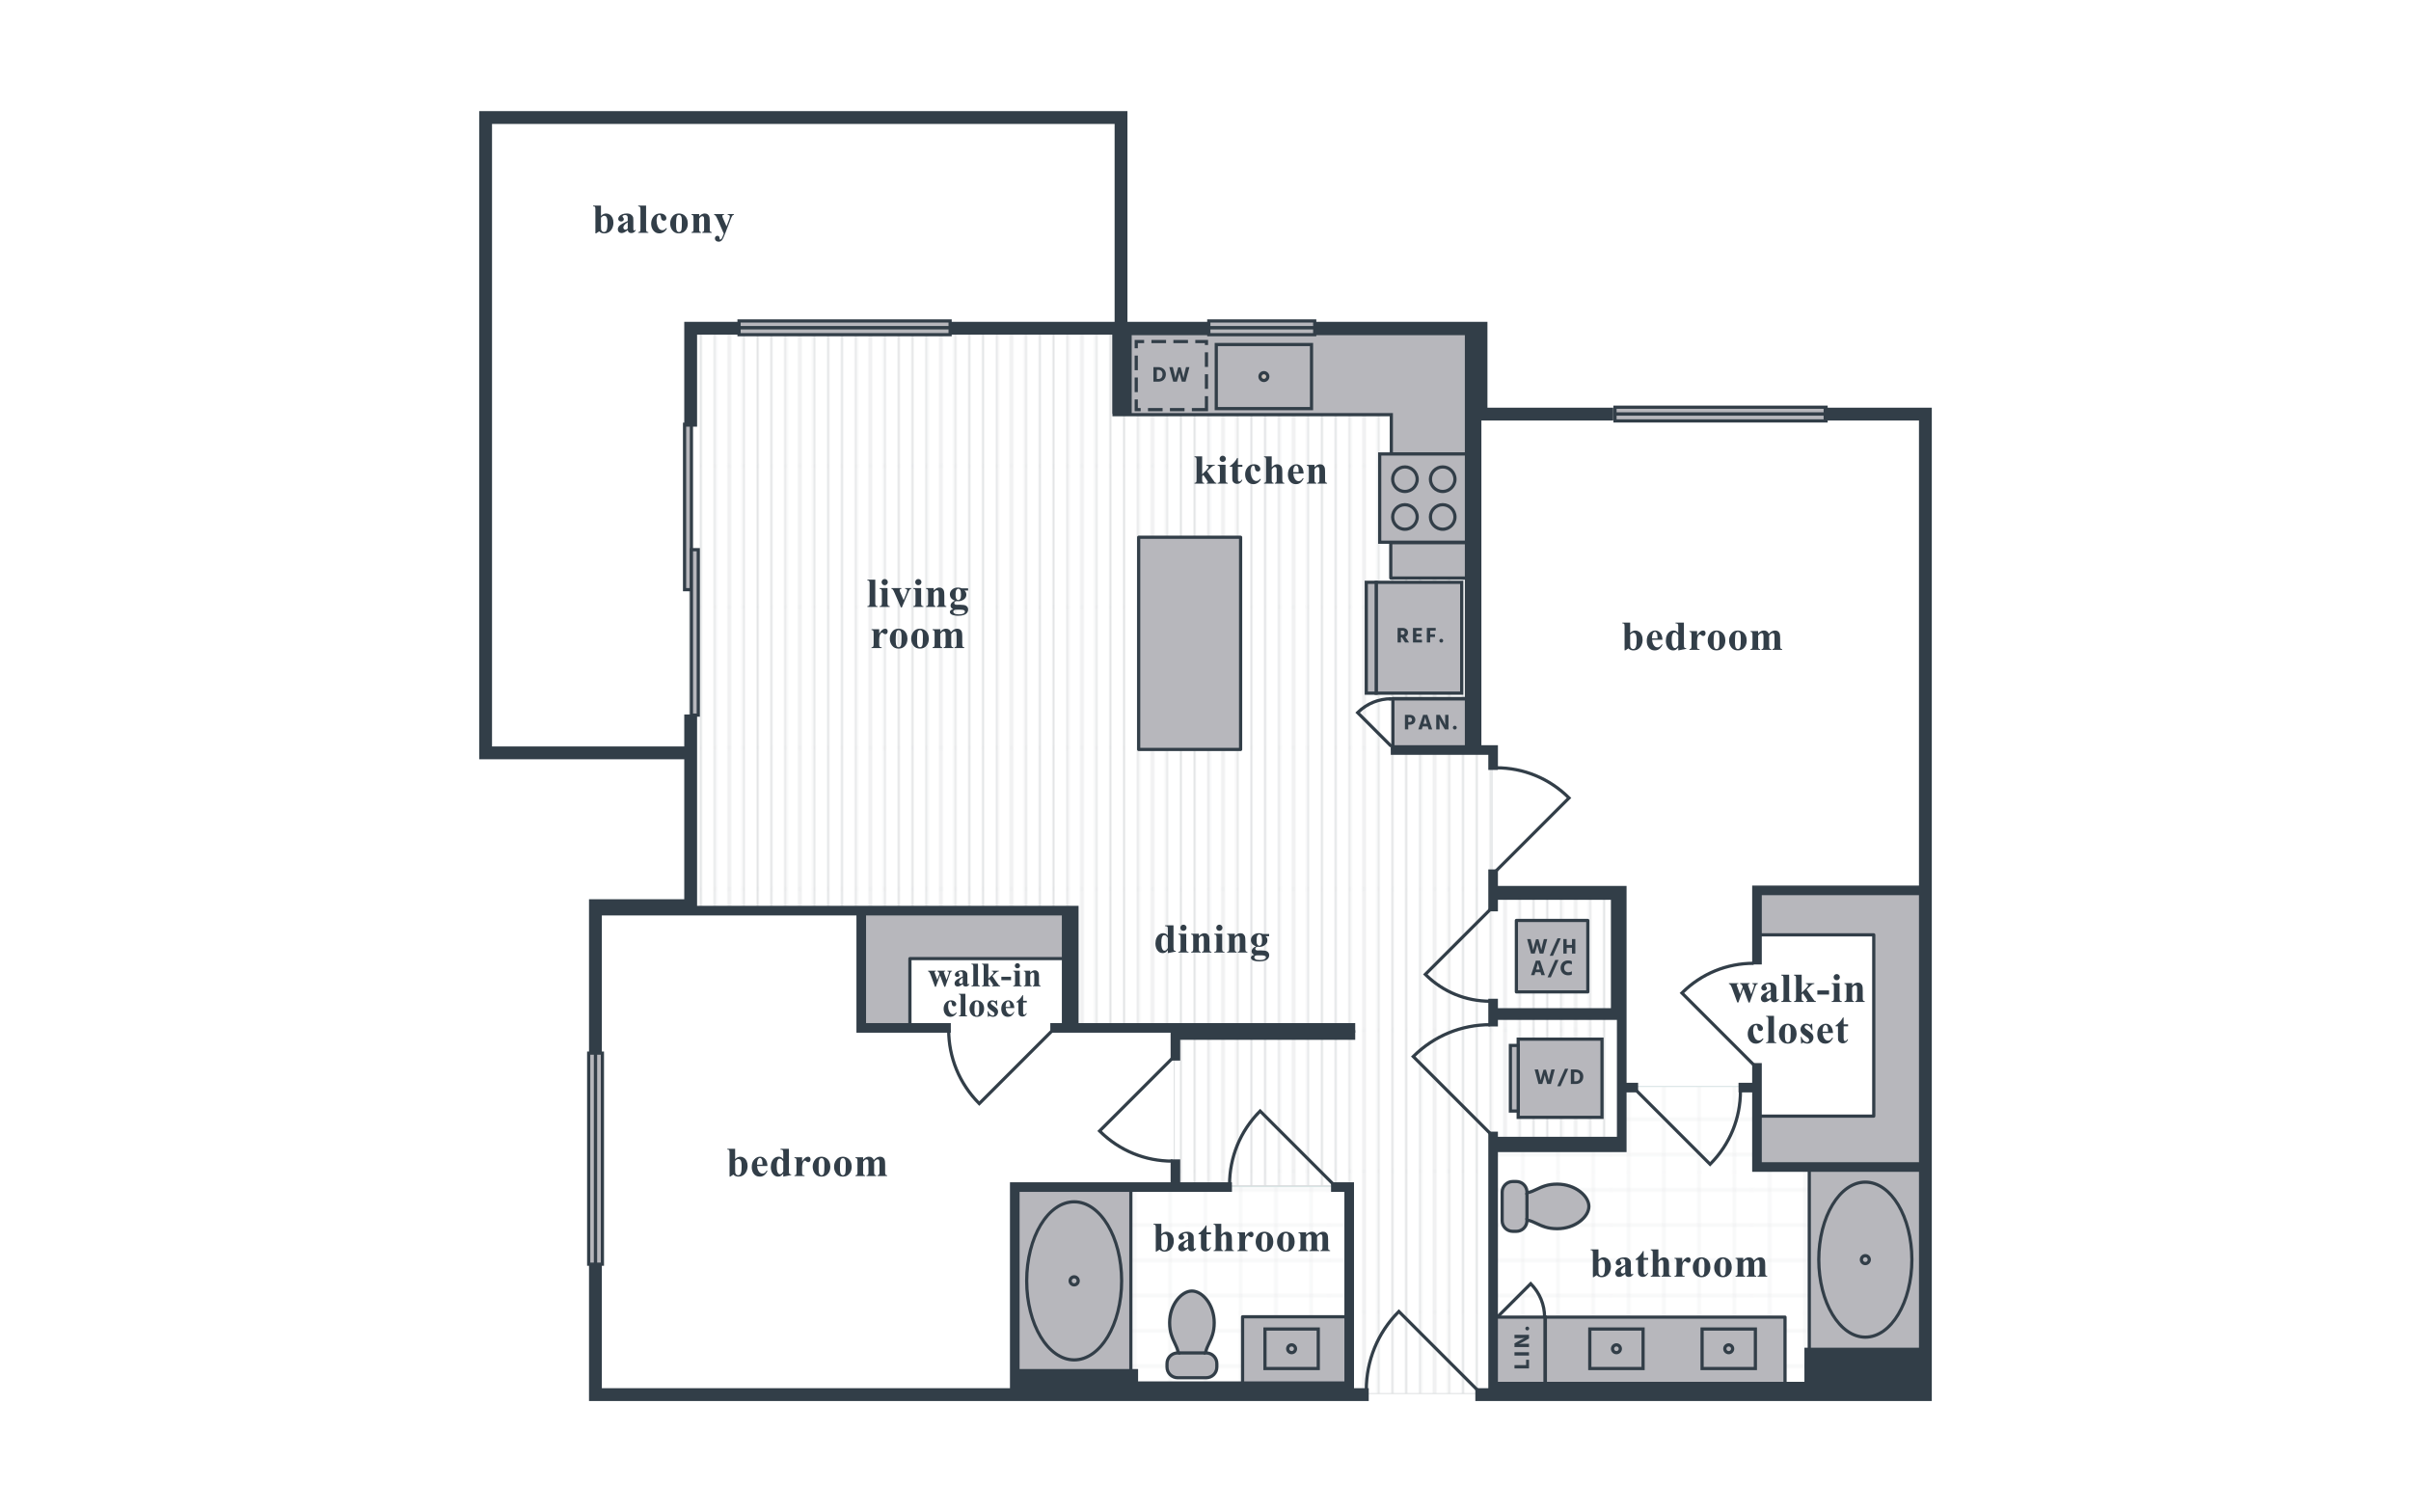 <?xml version="1.0" encoding="UTF-8"?><svg xmlns="http://www.w3.org/2000/svg" xmlns:xlink="http://www.w3.org/1999/xlink" viewBox="0 0 998 626"><defs><style>.cls-1,.cls-2,.cls-3{fill:none;}.cls-4{fill:url(#Unnamed_Pattern);}.cls-5{fill:#b7b7bc;}.cls-6{fill:url(#Unnamed_Pattern_2);}.cls-7{clip-path:url(#clippath-1);}.cls-2{stroke-width:.3px;}.cls-2,.cls-3{stroke:#323e48;}.cls-3{stroke-width:.72px;}.cls-8{fill:#fff;}.cls-9{fill:#323e48;}.cls-10{opacity:.2;}.cls-11{fill:#004f51;}.cls-12{fill:#cbc3bb;}.cls-13{clip-path:url(#clippath);}</style><clipPath id="clippath"><rect class="cls-1" width="72" height="72"/></clipPath><pattern id="Unnamed_Pattern_2" x="0" y="0" width="72" height="72" patternTransform="translate(-8383.929 7433.901) scale(.811 -.811)" patternUnits="userSpaceOnUse" viewBox="0 0 72 72"><rect class="cls-1" width="72" height="72"/><g class="cls-13"><line class="cls-2" x1="45" y1=".25" x2="45" y2="-72.25"/><line class="cls-2" x1="9" y1=".25" x2="9" y2="-72.25"/><line class="cls-2" x1="63" y1=".25" x2="63" y2="-72.25"/><line class="cls-2" x1="27" y1=".25" x2="27" y2="-72.25"/><line class="cls-2" x1="71.75" y1="63" x2="144.25" y2="63"/><line class="cls-2" x1="71.75" y1="27" x2="144.25" y2="27"/><line class="cls-2" x1="71.75" y1="45" x2="144.25" y2="45"/><line class="cls-2" x1="71.75" y1="9" x2="144.25" y2="9"/><line class="cls-2" x1="-.25" y1="63" x2="72.25" y2="63"/><line class="cls-2" x1="-.25" y1="27" x2="72.25" y2="27"/><line class="cls-2" x1="-.25" y1="45" x2="72.25" y2="45"/><line class="cls-2" x1="-.25" y1="9" x2="72.25" y2="9"/><line class="cls-2" x1="45" y1="72.25" x2="45" y2="-.25"/><line class="cls-2" x1="9" y1="72.25" x2="9" y2="-.25"/><line class="cls-2" x1="63" y1="72.25" x2="63" y2="-.25"/><line class="cls-2" x1="27" y1="72.25" x2="27" y2="-.25"/><line class="cls-2" x1="-72.25" y1="63" x2=".25" y2="63"/><line class="cls-2" x1="-72.25" y1="27" x2=".25" y2="27"/><line class="cls-2" x1="-72.25" y1="45" x2=".25" y2="45"/><line class="cls-2" x1="-72.25" y1="9" x2=".25" y2="9"/><line class="cls-2" x1="45" y1="144.25" x2="45" y2="71.75"/><line class="cls-2" x1="9" y1="144.25" x2="9" y2="71.75"/><line class="cls-2" x1="63" y1="144.25" x2="63" y2="71.75"/><line class="cls-2" x1="27" y1="144.25" x2="27" y2="71.75"/></g></pattern><clipPath id="clippath-1"><rect class="cls-1" width="72" height="72"/></clipPath><pattern id="Unnamed_Pattern" x="0" y="0" width="72" height="72" patternTransform="translate(-8383.929 7433.476) scale(.811 -.811)" patternUnits="userSpaceOnUse" viewBox="0 0 72 72"><rect class="cls-1" width="72" height="72"/><g class="cls-7"><line class="cls-3" x1="3.601" y1=".25" x2="3.601" y2="-72.25"/><line class="cls-3" x1="18" y1=".25" x2="18" y2="-72.25"/><line class="cls-3" x1="32.399" y1=".25" x2="32.399" y2="-72.25"/><line class="cls-3" x1="46.8" y1=".25" x2="46.8" y2="-72.25"/><line class="cls-3" x1="61.2" y1=".25" x2="61.2" y2="-72.25"/><line class="cls-3" x1="10.8" y1=".25" x2="10.8" y2="-72.25"/><line class="cls-3" x1="25.2" y1=".25" x2="25.2" y2="-72.25"/><line class="cls-3" x1="39.6" y1=".25" x2="39.6" y2="-72.25"/><line class="cls-3" x1="54" y1=".25" x2="54" y2="-72.25"/><line class="cls-3" x1="68.399" y1=".25" x2="68.399" y2="-72.25"/><line class="cls-3" x1="3.601" y1="72.25" x2="3.601" y2="-.25"/><line class="cls-3" x1="18" y1="72.25" x2="18" y2="-.25"/><line class="cls-3" x1="32.399" y1="72.25" x2="32.399" y2="-.25"/><line class="cls-3" x1="46.8" y1="72.25" x2="46.8" y2="-.25"/><line class="cls-3" x1="61.2" y1="72.25" x2="61.2" y2="-.25"/><line class="cls-3" x1="10.8" y1="72.25" x2="10.8" y2="-.25"/><line class="cls-3" x1="25.2" y1="72.25" x2="25.2" y2="-.25"/><line class="cls-3" x1="39.6" y1="72.25" x2="39.6" y2="-.25"/><line class="cls-3" x1="54" y1="72.25" x2="54" y2="-.25"/><line class="cls-3" x1="68.399" y1="72.25" x2="68.399" y2="-.25"/><line class="cls-3" x1="3.601" y1="144.25" x2="3.601" y2="71.75"/><line class="cls-3" x1="18" y1="144.25" x2="18" y2="71.75"/><line class="cls-3" x1="32.399" y1="144.25" x2="32.399" y2="71.75"/><line class="cls-3" x1="46.8" y1="144.25" x2="46.8" y2="71.75"/><line class="cls-3" x1="61.2" y1="144.25" x2="61.2" y2="71.75"/><line class="cls-3" x1="10.8" y1="144.25" x2="10.8" y2="71.75"/><line class="cls-3" x1="25.2" y1="144.25" x2="25.2" y2="71.75"/><line class="cls-3" x1="39.6" y1="144.25" x2="39.6" y2="71.75"/><line class="cls-3" x1="54" y1="144.25" x2="54" y2="71.75"/><line class="cls-3" x1="68.399" y1="144.25" x2="68.399" y2="71.75"/></g></pattern></defs><g id="backgrounds"><rect class="cls-8" x="-15" y="-13" width="1028" height="652"/></g><g id="floorplans"><g class="cls-10"><rect class="cls-6" x="419.463" y="491.29" width="138.571" height="84.29"/><path class="cls-11" d="M558.202,575.745h-138.906v-84.622h138.906v84.622ZM419.63,575.412h138.239v-83.956h-138.239v83.956Z"/><rect class="cls-1" x="419.298" y="491.123" width="138.903" height="84.624"/></g><g class="cls-10"><polygon class="cls-6" points="671.012 449.806 671.012 474.079 617.611 474.079 617.611 553.957 671.012 553.957 671.012 565.87 720.879 565.87 720.879 574.697 754.86 574.697 754.86 482.463 727.499 482.463 727.499 449.806 671.012 449.806"/><path class="cls-11" d="M755.028,574.864h-34.316v-8.827h-49.868v-11.913h-53.4v-80.212h53.4v-24.273h56.82v32.657h27.363v92.567ZM721.046,574.531h33.649v-91.901h-27.363v-32.657h-56.154v24.273h-53.4v79.545h53.4v11.913h49.868v8.827Z"/><rect class="cls-1" x="617.447" y="449.64" width="137.581" height="125.223"/><rect class="cls-1" x="617.447" y="449.64" width="137.581" height="125.223"/></g><g class="cls-10"><polygon class="cls-4" points="285.304 135.151 285.304 376.991 443.293 376.991 443.293 425.534 486.101 425.534 486.101 490.848 558.916 490.848 558.916 576.904 618.053 576.904 618.053 473.196 670.569 473.196 670.569 368.604 617.612 368.604 617.612 310.353 610.11 310.353 610.11 135.151 285.304 135.151"/><path class="cls-9" d="M618.22,577.069h-59.468v-86.054h-72.818v-65.316h-42.807v-48.544h-157.989v-242.171h325.139v175.2h7.501v58.252h52.958v104.925h-52.515v103.707ZM559.085,576.736h58.802v-103.707h52.515v-104.259h-52.958v-58.253h-7.501v-175.201h-324.474v241.507h157.99v48.544h42.807v65.316h72.818v86.054Z"/><rect class="cls-1" x="285.139" y="134.986" width="385.597" height="442.084"/><rect class="cls-1" x="285.139" y="134.984" width="385.597" height="442.086"/></g><polygon class="cls-5" points="575.92 138.084 461.143 138.084 461.143 171.663 575.92 171.663 575.92 188.043 610.381 188.043 610.381 171.663 610.381 138.084 575.92 138.084"/><path class="cls-9" d="M611.044,188.707h-35.787v-16.38h-114.777v-34.907h150.564v51.287ZM576.582,187.379h33.136v-48.632h-147.913v32.253h114.777v16.38Z"/><rect class="cls-5" x="571.101" y="187.934" width="36.534" height="36.534"/><path class="cls-9" d="M608.297,225.132h-37.859v-37.861h37.859v37.861ZM571.764,223.805h35.208v-35.207h-35.208v35.207Z"/><path class="cls-5" d="M597.186,193.304c2.805,0,5.08,2.274,5.08,5.08s-2.274,5.08-5.08,5.08-5.08-2.274-5.08-5.08,2.274-5.08,5.08-5.08"/><path class="cls-9" d="M597.187,204.127c-3.167,0-5.743-2.577-5.743-5.743s2.577-5.743,5.743-5.743,5.742,2.577,5.742,5.743-2.575,5.743-5.742,5.743ZM597.187,193.968c-2.436,0-4.418,1.981-4.418,4.416s1.982,4.416,4.418,4.416c2.434,0,4.416-1.981,4.416-4.416s-1.982-4.416-4.416-4.416Z"/><path class="cls-5" d="M597.186,208.94c2.805,0,5.08,2.274,5.08,5.08s-2.274,5.08-5.08,5.08-5.08-2.274-5.08-5.08,2.274-5.08,5.08-5.08"/><path class="cls-9" d="M597.187,219.764c-3.167,0-5.743-2.577-5.743-5.744s2.577-5.743,5.743-5.743,5.742,2.577,5.742,5.743-2.575,5.744-5.742,5.744ZM597.187,209.604c-2.436,0-4.418,1.981-4.418,4.416s1.982,4.417,4.418,4.417c2.434,0,4.416-1.982,4.416-4.417s-1.982-4.416-4.416-4.416Z"/><path class="cls-5" d="M581.55,193.304c2.805,0,5.08,2.274,5.08,5.08s-2.274,5.08-5.08,5.08-5.08-2.274-5.08-5.08,2.274-5.08,5.08-5.08"/><path class="cls-9" d="M581.55,204.127c-3.167,0-5.743-2.577-5.743-5.743s2.577-5.743,5.743-5.743,5.743,2.577,5.743,5.743-2.577,5.743-5.743,5.743ZM581.55,193.968c-2.436,0-4.418,1.981-4.418,4.416s1.982,4.416,4.418,4.416,4.418-1.981,4.418-4.416-1.982-4.416-4.418-4.416Z"/><path class="cls-5" d="M581.55,208.94c2.805,0,5.08,2.274,5.08,5.08s-2.274,5.08-5.08,5.08-5.08-2.274-5.08-5.08,2.274-5.08,5.08-5.08"/><path class="cls-9" d="M581.55,219.764c-3.167,0-5.743-2.577-5.743-5.744s2.577-5.743,5.743-5.743,5.743,2.577,5.743,5.743-2.577,5.744-5.743,5.744ZM581.55,209.604c-2.436,0-4.418,1.981-4.418,4.416s1.982,4.417,4.418,4.417,4.418-1.982,4.418-4.417-1.982-4.416-4.418-4.416Z"/><rect class="cls-5" x="575.686" y="224.66" width="33.099" height="14.641"/><path class="cls-9" d="M608.785,239.963h-33.099c-.366,0-.663-.298-.663-.664v-14.64c0-.366.297-.664.663-.664h33.099c.366,0,.663.298.663.664v14.64c0,.366-.297.664-.663.664ZM576.348,238.636h31.774v-13.313h-31.774v13.313Z"/><rect class="cls-5" x="576.57" y="289.168" width="33.099" height="21.183"/><path class="cls-9" d="M609.67,311.014h-33.099c-.366,0-.663-.298-.663-.664v-21.183c0-.366.297-.664.663-.664h33.099c.366,0,.663.298.663.664v21.183c0,.366-.297.664-.663.664ZM577.233,309.687h31.774v-19.855h-31.774v19.855Z"/><polygon class="cls-5" points="442.853 376.107 376.645 376.107 355.913 376.107 355.913 396.847 355.913 425.556 376.645 425.556 376.645 396.847 442.853 396.847 442.853 376.107"/><path class="cls-9" d="M376.645,426.219h-20.731c-.366,0-.664-.297-.664-.663v-49.45c0-.366.298-.663.664-.663h86.939c.366,0,.663.297.663.663v20.74c0,.366-.297.663-.663.663h-65.544v28.047c0,.366-.298.663-.664.663ZM356.577,424.893h19.404v-28.047c0-.366.298-.663.664-.663h65.544v-19.414h-85.612v48.124Z"/><polygon class="cls-5" points="727.333 387.012 775.615 387.012 775.615 462.056 727.595 462.056 727.595 482.809 775.615 482.809 795.627 482.809 795.627 462.056 795.627 384.089 795.627 368.701 775.615 368.701 727.333 368.701 727.333 387.012"/><path class="cls-9" d="M795.627,483.471h-68.033c-.366,0-.663-.297-.663-.663v-20.752c0-.366.297-.663.663-.663h47.359v-73.719h-47.619c-.366,0-.663-.297-.663-.663v-18.311c0-.366.297-.663.663-.663h68.293c.366,0,.663.297.663.663v114.107c0,.366-.297.663-.663.663ZM728.257,482.146h66.707v-112.782h-66.967v16.985h47.619c.366,0,.663.297.663.663v75.044c0,.366-.297.663-.663.663h-47.359v19.427Z"/><rect class="cls-5" x="420.971" y="491.721" width="47.131" height="77.06"/><path class="cls-9" d="M468.765,569.445h-48.457v-78.386h48.457v78.386ZM421.634,568.12h45.806v-75.735h-45.806v75.735Z"/><rect class="cls-5" x="514.346" y="545.129" width="44.132" height="28.684"/><path class="cls-9" d="M558.476,574.477h-44.131c-.366,0-.663-.297-.663-.663v-28.683c0-.366.297-.663.663-.663h44.131c.366,0,.663.297.663.663v28.683c0,.366-.297.663-.663.663ZM515.008,573.151h42.806v-27.358h-42.806v27.358Z"/><rect class="cls-5" x="618.088" y="545.266" width="120.799" height="28.908"/><path class="cls-9" d="M738.886,574.836h-120.798c-.366,0-.663-.297-.663-.663v-28.907c0-.366.297-.663.663-.663h120.798c.366,0,.663.297.663.663v28.907c0,.366-.297.663-.663.663ZM618.751,573.511h119.472v-27.582h-119.472v27.582Z"/><rect class="cls-5" x="748.923" y="483.685" width="47.856" height="75.568"/><path class="cls-9" d="M797.44,559.916h-49.181v-76.894h49.181v76.894ZM749.585,558.59h46.529v-74.243h-46.529v74.243Z"/><rect class="cls-9" x="392.395" y="133.234" width="134.143" height="5.309"/><rect class="cls-5" x="305.914" y="132.874" width="87.375" height="2.839"/><path class="cls-9" d="M393.953,136.376h-88.702v-4.167h88.702v4.167ZM306.579,135.049h86.049v-1.512h-86.049v1.512Z"/><rect class="cls-5" x="305.914" y="135.713" width="87.375" height="2.839"/><path class="cls-9" d="M393.953,139.215h-88.702v-4.166h88.702v4.166ZM306.579,137.888h86.049v-1.511h-86.049v1.511Z"/><rect class="cls-5" x="500.37" y="132.874" width="43.837" height="2.839"/><path class="cls-9" d="M544.87,136.376h-45.162v-4.167h45.162v4.167ZM501.033,135.049h42.511v-1.512h-42.511v1.512Z"/><rect class="cls-5" x="500.37" y="135.713" width="43.837" height="2.839"/><path class="cls-9" d="M544.87,139.215h-45.162v-4.166h45.162v4.166ZM501.033,137.888h42.511v-1.511h-42.511v1.511Z"/><rect class="cls-5" x="243.681" y="435.981" width="2.839" height="87.375"/><path class="cls-9" d="M247.184,524.018h-4.167v-88.7h4.167v88.7ZM244.344,522.692h1.512v-86.049h-1.512v86.049Z"/><rect class="cls-5" x="246.519" y="435.981" width="2.839" height="87.375"/><path class="cls-9" d="M250.022,524.018h-4.167v-88.7h4.167v88.7ZM247.183,522.692h1.512v-86.049h-1.512v86.049Z"/><rect class="cls-5" x="283.364" y="175.633" width="2.839" height="68.484"/><path class="cls-9" d="M286.867,244.781h-4.167v-69.811h4.167v69.811ZM284.027,243.453h1.512v-67.156h-1.512v67.156Z"/><rect class="cls-5" x="286.205" y="227.558" width="2.839" height="68.484"/><path class="cls-9" d="M289.707,296.706h-4.167v-69.812h4.167v69.812ZM286.868,295.379h1.512v-67.157h-1.512v67.157Z"/><rect class="cls-5" x="668.499" y="168.578" width="87.375" height="2.839"/><path class="cls-9" d="M756.536,172.082h-88.7v-4.167h88.7v4.167ZM669.162,170.754h86.049v-1.512h-86.049v1.512Z"/><rect class="cls-5" x="668.499" y="171.417" width="87.375" height="2.839"/><path class="cls-9" d="M756.536,174.92h-88.7v-4.167h88.7v4.167ZM669.162,173.593h86.049v-1.512h-86.049v1.512Z"/><polygon class="cls-9" points="249.124 436.125 243.815 436.125 243.815 372.276 283.238 372.276 283.238 295.788 288.547 295.788 288.547 377.585 249.124 377.585 249.124 436.125"/><polygon class="cls-9" points="288.547 176.634 283.237 176.634 283.237 133.234 305.899 133.234 305.899 138.544 288.547 138.544 288.547 176.634"/><polygon class="cls-9" points="667.774 174.087 610.397 174.087 610.397 138.544 543.901 138.544 543.901 133.234 615.706 133.234 615.706 168.778 667.774 168.778 667.774 174.087"/><polygon class="cls-9" points="799.642 580 610.698 580 610.698 574.691 794.332 574.691 794.332 174.085 754.86 174.085 754.86 168.776 799.642 168.776 799.642 580"/><polygon class="cls-9" points="566.566 580 243.813 580 243.813 523.506 249.123 523.506 249.123 574.691 566.566 574.691 566.566 580"/><polygon class="cls-9" points="560.473 577.345 556.493 577.345 556.493 493.427 550.974 493.427 550.974 489.447 560.473 489.447 560.473 577.345"/><polygon class="cls-9" points="422.04 577.345 418.059 577.345 418.059 489.447 509.94 489.447 509.94 493.427 422.04 493.427 422.04 577.345"/><polygon class="cls-9" points="393.573 427.524 354.511 427.524 354.511 376.695 358.493 376.695 358.493 423.543 393.573 423.543 393.573 427.524"/><rect class="cls-9" x="434.762" y="423.543" width="126.215" height="3.98"/><rect class="cls-9" x="486.543" y="426.486" width="74.434" height="3.98"/><polygon class="cls-9" points="446.462 425.24 442.481 425.24 442.481 378.98 246.764 378.98 246.764 375 446.462 375 446.462 425.24"/><rect class="cls-9" x="484.553" y="479.963" width="3.98" height="10.591"/><rect class="cls-9" x="484.553" y="425.24" width="3.98" height="13.827"/><polygon class="cls-9" points="620.044 318.736 616.064 318.736 616.064 312.49 575.689 312.49 575.689 308.509 620.044 308.509 620.044 318.736"/><rect class="cls-9" x="616.064" y="359.925" width="3.98" height="17.358"/><rect class="cls-9" x="616.064" y="413.471" width="3.98" height="11.474"/><rect class="cls-9" x="616.064" y="468.488" width="3.98" height="107.974"/><polygon class="cls-9" points="673.295 476.951 618.054 476.951 618.054 472.97 669.315 472.97 669.315 370.742 618.349 370.742 618.349 366.761 673.295 366.761 673.295 476.951"/><rect class="cls-9" x="618.054" y="470.617" width="53.251" height="3.98"/><rect class="cls-9" x="618.349" y="368.526" width="52.956" height="3.98"/><rect class="cls-9" x="671.305" y="448.257" width="6.767" height="3.98"/><rect class="cls-9" x="719.64" y="448.257" width="8.094" height="3.98"/><polygon class="cls-9" points="796.786 485.116 725.288 485.116 725.288 440.098 729.269 440.098 729.269 481.136 796.786 481.136 796.786 485.116"/><polygon class="cls-9" points="729.269 399.276 725.288 399.276 725.288 366.614 796.786 366.614 796.786 370.594 729.269 370.594 729.269 399.276"/><rect class="cls-9" x="439.542" y="376.769" width="4.412" height="48.103"/><rect class="cls-9" x="618.713" y="417.37" width="52.738" height="4.854"/><rect class="cls-9" x="666.818" y="369.929" width="3.53" height="48.543"/><rect class="cls-9" x="606.358" y="136.479" width="6.841" height="172.992"/><rect class="cls-9" x="746.917" y="557.929" width="49.869" height="17.652"/><rect class="cls-9" x="617.612" y="572.049" width="140.337" height="3.973"/><path class="cls-9" d="M575.401,309.383l-14.357-14.357.47-.469c3.836-3.836,8.934-5.948,14.355-5.948v1.327c-4.845,0-9.413,1.805-12.939,5.098l13.407,13.41-.937.939Z"/><path class="cls-9" d="M405.355,457.805l-.469-.47c-8.29-8.289-12.856-19.308-12.856-31.029h1.326c0,11.145,4.258,21.635,12.002,29.619l30.087-30.087.937.937-31.028,31.031Z"/><path class="cls-9" d="M611.091,575.91l-32.046-32.044c-8.268,8.507-12.814,19.694-12.814,31.576h-1.326c0-12.458,4.853-24.174,13.668-32.986l.469-.47.469.47,32.518,32.518-.937.937Z"/><path class="cls-9" d="M485.304,481.361c-11.556,0-22.425-4.503-30.601-12.68l-.47-.469,30.602-30.601.937.937-29.659,29.66c7.87,7.631,18.21,11.827,29.19,11.827v1.326Z"/><path class="cls-9" d="M551.682,490.969l-30.07-30.07c-7.742,7.978-11.997,18.463-11.997,29.601h-1.326c0-11.714,4.563-22.729,12.85-31.012l.469-.47,31.01,31.014-.937.937Z"/><path class="cls-9" d="M620.19,545.799l-.937-.937,14.357-14.358.47.47c3.833,3.836,5.945,8.934,5.945,14.357h-1.326c0-4.846-1.806-9.415-5.098-12.941l-13.411,13.409Z"/><path class="cls-5" d="M752.86,521.468c0,17.723,8.626,32.09,19.267,32.09s19.267-14.367,19.267-32.09-8.626-32.09-19.267-32.09-19.267,14.367-19.267,32.09"/><path class="cls-9" d="M772.128,554.221c-10.99,0-19.93-14.691-19.93-32.752s8.939-32.754,19.93-32.754,19.93,14.693,19.93,32.754-8.939,32.752-19.93,32.752ZM772.128,490.041c-10.258,0-18.604,14.1-18.604,31.428s8.346,31.427,18.604,31.427,18.604-14.098,18.604-31.427-8.346-31.428-18.604-31.428Z"/><path class="cls-5" d="M770.49,521.468c0,.904.734,1.638,1.638,1.638s1.638-.734,1.638-1.638-.734-1.638-1.638-1.638-1.638.734-1.638,1.638"/><path class="cls-9" d="M772.128,523.77c-1.268,0-2.301-1.032-2.301-2.301,0-1.27,1.032-2.303,2.301-2.303s2.301,1.032,2.301,2.303c0,1.268-1.032,2.301-2.301,2.301ZM772.128,520.492c-.538,0-.975.439-.975.977s.437.975.975.975.975-.437.975-.975-.437-.977-.975-.977Z"/><path class="cls-5" d="M424.987,530.252c0,18.073,8.797,32.725,19.648,32.725s19.649-14.651,19.649-32.725-8.797-32.725-19.649-32.725-19.648,14.651-19.648,32.725"/><path class="cls-9" d="M444.635,563.639c-11.198,0-20.31-14.978-20.31-33.387s9.111-33.387,20.31-33.387,20.311,14.978,20.311,33.387-9.111,33.387-20.311,33.387ZM444.635,498.19c-10.468,0-18.984,14.383-18.984,32.062s8.516,32.062,18.984,32.062,18.986-14.383,18.986-32.062-8.518-32.062-18.986-32.062Z"/><path class="cls-5" d="M442.965,530.252c0,.922.748,1.67,1.67,1.67s1.67-.748,1.67-1.67-.748-1.67-1.67-1.67-1.67.748-1.67,1.67"/><path class="cls-9" d="M444.635,532.586c-1.286,0-2.332-1.046-2.332-2.334,0-1.286,1.046-2.332,2.332-2.332,1.288,0,2.334,1.046,2.334,2.332,0,1.288-1.046,2.334-2.334,2.334ZM444.635,529.246c-.555,0-1.006.451-1.006,1.006s.451,1.008,1.006,1.008,1.008-.453,1.008-1.008-.453-1.006-1.008-1.006Z"/><rect class="cls-9" x="639.023" y="545.327" width="1.326" height="32.168"/><path class="cls-5" d="M621.796,493.525v11.819c0,2.434,1.97,4.406,4.405,4.406h1.46c2.432,0,4.405-1.972,4.405-4.406v-.282c4.064.753,6.077,3.602,12.526,3.602,7.39,0,13.109-4.932,13.109-9.225s-5.719-9.23-13.109-9.23c-6.45,0-8.463,2.855-12.526,3.609v-.291c0-2.425-1.972-4.397-4.405-4.397h-1.46c-2.434,0-4.405,1.972-4.405,4.397"/><path class="cls-9" d="M627.661,510.414h-1.461c-2.795,0-5.068-2.275-5.068-5.07v-11.82c0-2.79,2.273-5.06,5.068-5.06h1.461c2.615,0,4.772,1.987,5.039,4.527,1.143-.305,2.152-.784,3.208-1.286,2.132-1.013,4.551-2.16,8.683-2.16,7.884,0,13.774,5.223,13.774,9.892s-5.889,9.889-13.774,9.889c-4.131,0-6.55-1.145-8.684-2.159-1.055-.5-2.063-.979-3.207-1.282-.271,2.542-2.427,4.529-5.039,4.529ZM626.2,489.791c-2.063,0-3.743,1.676-3.743,3.734v11.82c0,2.065,1.68,3.744,3.743,3.744h1.461c2.063,0,3.741-1.68,3.741-3.744v-1.081l.784.146c1.64.304,2.927.914,4.289,1.56,2.105.999,4.282,2.032,8.115,2.032,7.01,0,12.448-4.603,12.448-8.563s-5.438-8.566-12.448-8.566c-3.831,0-6.009,1.034-8.114,2.034-1.364.647-2.651,1.26-4.291,1.563l-.784.146v-1.09c0-2.058-1.678-3.734-3.741-3.734h-1.461Z"/><rect class="cls-9" x="631.402" y="493.818" width="1.326" height="11.244"/><rect class="cls-5" x="658.074" y="550.195" width="22.057" height="16.352"/><path class="cls-9" d="M680.794,567.209h-23.383v-17.677h23.383v17.677ZM658.737,565.883h20.731v-15.026h-20.731v15.026Z"/><path class="cls-5" d="M669.103,556.746c-.895,0-1.624.727-1.624,1.622,0,.897.729,1.622,1.624,1.622s1.622-.725,1.622-1.622c0-.895-.727-1.622-1.622-1.622"/><path class="cls-9" d="M669.103,560.653c-1.261,0-2.287-1.026-2.287-2.285s1.026-2.285,2.287-2.285c1.26,0,2.285,1.026,2.285,2.285s-1.026,2.285-2.285,2.285ZM669.103,557.409c-.529,0-.961.43-.961.96s.432.96.961.96.96-.43.96-.96-.43-.96-.96-.96Z"/><rect class="cls-5" x="704.555" y="550.195" width="22.057" height="16.352"/><path class="cls-9" d="M727.275,567.209h-23.383v-17.677h23.383v17.677ZM705.218,565.883h20.731v-15.026h-20.731v15.026Z"/><path class="cls-5" d="M715.583,556.746c-.895,0-1.624.727-1.624,1.622,0,.897.729,1.622,1.624,1.622s1.622-.725,1.622-1.622c0-.895-.727-1.622-1.622-1.622"/><path class="cls-9" d="M715.584,560.653c-1.261,0-2.287-1.026-2.287-2.285s1.026-2.285,2.287-2.285c1.26,0,2.285,1.026,2.285,2.285s-1.026,2.285-2.285,2.285ZM715.584,557.409c-.529,0-.961.43-.961.96s.432.96.961.96.96-.43.96-.96-.43-.96-.96-.96Z"/><rect class="cls-5" x="523.617" y="550.195" width="22.057" height="16.352"/><path class="cls-9" d="M546.336,567.209h-23.381v-17.677h23.381v17.677ZM524.28,565.883h20.73v-15.026h-20.73v15.026Z"/><path class="cls-5" d="M534.645,556.746c-.895,0-1.624.727-1.624,1.622,0,.897.729,1.622,1.624,1.622s1.622-.725,1.622-1.622c0-.895-.727-1.622-1.622-1.622"/><path class="cls-9" d="M534.646,560.653c-1.261,0-2.287-1.026-2.287-2.285s1.026-2.285,2.287-2.285c1.26,0,2.283,1.026,2.283,2.285s-1.024,2.285-2.283,2.285ZM534.646,557.409c-.529,0-.961.43-.961.96s.432.96.961.96c.527,0,.958-.43.958-.96s-.43-.96-.958-.96Z"/><rect class="cls-5" x="627.684" y="381.059" width="29.573" height="29.573"/><path class="cls-9" d="M657.257,411.293h-29.572c-.366,0-.663-.297-.663-.663v-29.572c0-.366.297-.663.663-.663h29.572c.366,0,.663.297.663.663v29.572c0,.366-.297.663-.663.663ZM628.348,409.968h28.246v-28.246h-28.246v28.246Z"/><rect class="cls-5" x="628.436" y="430.183" width="34.693" height="32.383"/><path class="cls-9" d="M663.792,463.229h-36.018v-33.708h36.018v33.708ZM629.1,461.904h33.367v-31.057h-33.367v31.057Z"/><rect class="cls-5" x="625.202" y="432.795" width="3.234" height="27.16"/><path class="cls-9" d="M629.1,460.618h-4.56v-28.486h4.56v28.486ZM625.865,459.292h1.909v-25.834h-1.909v25.834Z"/><rect class="cls-9" x="638.913" y="544.537" width="1.326" height="32.166"/><path class="cls-9" d="M616.829,415.164c-10.314,0-20.009-4.017-27.304-11.315l-.47-.469,27.306-27.302.937.937-26.362,26.362c6.987,6.751,16.156,10.461,25.893,10.461v1.326Z"/><path class="cls-9" d="M616.36,469.693l-32.298-32.296.47-.469c8.629-8.63,20.098-13.381,32.296-13.381v1.326c-11.622,0-22.564,4.444-30.885,12.528l31.354,31.355-.937.937Z"/><path class="cls-9" d="M707.866,482.92l-30.816-30.818.937-.937,29.875,29.874c7.688-7.926,11.913-18.342,11.913-29.405h1.326c0,11.639-4.534,22.584-12.767,30.816l-.469.47Z"/><path class="cls-9" d="M725.42,441.242l-30.151-30.15.469-.469c8.053-8.056,18.762-12.493,30.151-12.493v1.326c-10.813,0-20.993,4.13-28.739,11.639l29.207,29.209-.937.937Z"/><rect class="cls-9" x="418.58" y="566.755" width="52.516" height="9.708"/><rect class="cls-9" x="418.581" y="571.877" width="138.48" height="4.586"/><path class="cls-9" d="M619.801,360.95l-.937-.937,29.667-29.669c-7.87-7.633-18.214-11.828-29.199-11.828v-1.326c11.561,0,22.432,4.503,30.609,12.682l.47.469-30.611,30.609Z"/><path class="cls-5" d="M487.469,570.364h11.819c2.434,0,4.406-1.97,4.406-4.405v-1.46c0-2.432-1.972-4.405-4.406-4.405h-.282c.753-4.064,3.602-6.077,3.602-12.526,0-7.39-4.932-13.109-9.225-13.109s-9.23,5.719-9.23,13.109c0,6.45,2.855,8.463,3.609,12.526h-.291c-2.425,0-4.397,1.972-4.397,4.405v1.46c0,2.434,1.972,4.405,4.397,4.405"/><path class="cls-9" d="M499.288,571.026h-11.818c-2.792,0-5.061-2.273-5.061-5.067v-1.461c0-2.613,1.987-4.772,4.527-5.039-.305-1.143-.784-2.152-1.286-3.208-1.013-2.132-2.16-4.551-2.16-8.684,0-7.883,5.223-13.772,9.892-13.772s9.889,5.889,9.889,13.772c0,4.135-1.147,6.554-2.159,8.688-.5,1.055-.977,2.063-1.282,3.205,2.542.271,4.529,2.427,4.529,5.039v1.461c0,2.794-2.275,5.067-5.07,5.067ZM487.47,560.757c-2.06,0-3.736,1.678-3.736,3.741v1.461c0,2.063,1.676,3.741,3.736,3.741h11.818c2.065,0,3.744-1.678,3.744-3.741v-1.461c0-2.063-1.68-3.741-3.744-3.741h-1.081l.146-.784c.304-1.638.914-2.925,1.56-4.287.999-2.105,2.032-4.284,2.032-8.119,0-7.008-4.603-12.446-8.563-12.446s-8.566,5.438-8.566,12.446c0,3.833,1.034,6.011,2.034,8.115.649,1.364,1.26,2.651,1.563,4.291l.146.784h-1.088Z"/><rect class="cls-9" x="487.761" y="559.432" width="11.244" height="1.326"/><rect class="cls-5" x="503.46" y="142.626" width="39.425" height="26.529"/><path class="cls-9" d="M543.547,169.82h-40.751v-27.856h40.751v27.856ZM504.122,168.492h38.1v-25.201h-38.1v25.201Z"/><path class="cls-12" d="M523.171,154.27c-.895,0-1.622.727-1.622,1.622,0,.897.727,1.622,1.622,1.622s1.622-.725,1.622-1.622c0-.895-.727-1.622-1.622-1.622"/><path class="cls-9" d="M523.172,158.178c-1.26,0-2.285-1.026-2.285-2.286s1.026-2.286,2.285-2.286,2.285,1.026,2.285,2.286-1.026,2.286-2.285,2.286ZM523.172,154.933c-.529,0-.96.43-.96.959s.43.959.96.959.96-.43.96-.959-.43-.959-.96-.959Z"/><path class="cls-9" d="M500.062,170.245h-6.715v-1.327h5.389v-4.91h1.326v6.238ZM490.32,170.245h-6.05v-1.327h6.05v1.327ZM481.244,170.245h-6.052v-1.327h6.052v1.327ZM472.166,170.245h-2.495v-4.883h1.326v3.555h1.169v1.327ZM470.996,162.336h-1.326v-6.051h1.326v6.051ZM500.062,160.981h-1.326v-6.051h1.326v6.051ZM470.996,153.259h-1.326v-6.052h1.326v6.052ZM500.062,151.904h-1.326v-6.052h1.326v6.052ZM470.996,144.181h-1.326v-3.451h3.927v1.327h-2.601v2.124ZM500.062,142.826h-1.326v-.769h-3.956v-1.327h5.282v2.096ZM491.754,142.058h-6.052v-1.327h6.052v1.327ZM482.675,142.058h-6.052v-1.327h6.052v1.327Z"/><rect class="cls-9" x="575.005" y="288.67" width="32.166" height="1.327"/><rect class="cls-5" x="471.336" y="222.416" width="42.198" height="87.854"/><path class="cls-9" d="M513.533,310.933h-42.198c-.366,0-.663-.298-.663-.664v-87.854c0-.366.297-.664.663-.664h42.198c.366,0,.663.298.663.664v87.854c0,.366-.297.664-.663.664ZM471.998,309.606h40.873v-86.527h-40.873v86.527Z"/><rect class="cls-5" x="569.646" y="241.067" width="35.404" height="45.896"/><path class="cls-9" d="M605.713,287.625h-36.729v-47.222h36.729v47.222ZM570.31,286.298h34.078v-44.568h-34.078v44.568Z"/><rect class="cls-5" x="565.553" y="241.067" width="4.092" height="45.896"/><path class="cls-9" d="M570.308,287.625h-5.419v-47.222h5.419v47.222ZM566.215,286.298h2.768v-44.568h-2.768v44.568Z"/><rect class="cls-9" x="460.504" y="136.474" width="7.944" height="34.864"/><polygon class="cls-9" points="285.745 314.329 198.358 314.329 198.358 46 466.69 46 466.69 136.034 461.38 136.034 461.38 51.309 203.667 51.309 203.667 309.021 285.745 309.021 285.745 314.329"/><path class="cls-9" d="M580.308,263.877h-.418v2.087h-1.374v-6.012h2.079c1.355,0,2.23.794,2.23,1.927,0,.919-.455,1.49-1.097,1.775l1.525,2.31h-1.641l-1.303-2.087ZM579.89,262.762h.651c.625,0,.892-.304.892-.875,0-.517-.338-.82-.866-.82h-.677v1.694Z"/><path class="cls-9" d="M588.615,264.867v1.097h-3.737v-6.012h3.703v1.097h-2.32v1.365h2.07v1.088h-2.07v1.365h2.355Z"/><path class="cls-9" d="M592.008,261.049v1.552h1.988v1.097h-1.988v2.265h-1.383v-6.012h3.666v1.097h-2.283Z"/><path class="cls-9" d="M596.594,264.448c.437,0,.795.357.795.794s-.357.794-.795.794-.793-.357-.793-.794.356-.794.793-.794Z"/><path class="cls-9" d="M631.707,562.919h1.204v3.595h-6.012v-1.374h4.808v-2.221Z"/><path class="cls-9" d="M626.899,561.177v-1.373h6.012v1.373h-6.012Z"/><path class="cls-9" d="M626.899,557.662v-1.508l2.488-1.4c1.187-.67,1.829-.866,1.829-.866,0,0-.659.09-1.829.09h-2.488v-1.374h6.012v1.508l-2.488,1.437c-1.088.633-1.865.873-1.865.873,0,0,.803-.134,1.865-.134h2.488v1.374h-6.012Z"/><path class="cls-9" d="M631.395,549.981c0-.437.357-.795.795-.795.435,0,.793.357.793.795s-.357.793-.793.793c-.437,0-.795-.356-.795-.793Z"/><path class="cls-9" d="M639.934,442.84l.588,2.122c.42,1.508.588,2.301.588,2.301,0,0,.116-.793.5-2.309l.553-2.204h1.4l-1.605,6.012h-1.536l-.526-1.9c-.429-1.542-.472-1.9-.472-1.9,0,0-.028.366-.482,1.9l-.553,1.9h-1.534l-1.614-6.012h1.444l.553,2.212c.392,1.605.474,2.301.474,2.301,0,0,.151-.696.606-2.301l.599-2.122h1.017Z"/><path class="cls-9" d="M647.804,442.456h1.357l-3.212,7.223h-1.347l3.201-7.223Z"/><path class="cls-9" d="M652.302,442.75c1.837,0,3.085,1.284,3.085,2.908,0,1.945-1.256,3.104-3.104,3.104h-2.051v-6.012h2.07ZM652.265,447.637c1.116,0,1.73-.722,1.73-1.98,0-1.034-.606-1.775-1.739-1.775h-.616v3.755h.625Z"/><path class="cls-9" d="M583.618,295.94c1.355,0,2.238.856,2.238,1.989,0,1.392-1.053,2.079-2.238,2.079h-.696v1.944h-1.374v-6.012h2.07ZM583.377,298.919c.793,0,1.088-.392,1.088-.99,0-.535-.295-.892-1.008-.892h-.534v1.882h.455Z"/><path class="cls-9" d="M590.998,300.721h-2.105l-.366,1.231h-1.437l2.007-6.012h1.73l2.007,6.012h-1.471l-.366-1.231ZM590.668,299.615l-.062-.213c-.59-1.972-.661-2.462-.661-2.462,0,0-.071.49-.659,2.462l-.062.213h1.445Z"/><path class="cls-9" d="M594.513,295.94h1.508l1.4,2.489c.67,1.186.866,1.829.866,1.829,0,0-.09-.66-.09-1.829v-2.489h1.374v6.012h-1.508l-1.437-2.488c-.633-1.089-.873-1.864-.873-1.864,0,0,.134.802.134,1.864v2.488h-1.374v-6.012Z"/><path class="cls-9" d="M602.196,300.436c.437,0,.795.357.795.794s-.357.794-.795.794-.793-.357-.793-.794.356-.794.793-.794Z"/><path class="cls-9" d="M636.828,388.844l.588,2.122c.42,1.508.588,2.301.588,2.301,0,0,.116-.793.5-2.309l.553-2.204h1.4l-1.605,6.012h-1.536l-.526-1.9c-.429-1.542-.472-1.9-.472-1.9,0,0-.028.366-.482,1.9l-.553,1.9h-1.534l-1.614-6.012h1.444l.553,2.212c.392,1.605.474,2.301.474,2.301,0,0,.151-.696.606-2.301l.599-2.122h1.017Z"/><path class="cls-9" d="M644.698,388.461h1.357l-3.212,7.223h-1.347l3.201-7.223Z"/><path class="cls-9" d="M652.085,388.754v6.012h-1.381v-2.4h-2.204v2.4h-1.374v-6.012h1.374v2.445h2.204v-2.445h1.381Z"/><path class="cls-9" d="M637.657,402.46h-2.105l-.366,1.23h-1.437l2.007-6.012h1.73l2.007,6.012h-1.471l-.366-1.23ZM637.328,401.353l-.062-.213c-.59-1.971-.661-2.462-.661-2.462,0,0-.071.491-.659,2.462l-.062.213h1.445Z"/><path class="cls-9" d="M643.779,397.385h1.357l-3.212,7.223h-1.347l3.201-7.223Z"/><path class="cls-9" d="M650.648,399.257c-.534-.33-.954-.409-1.489-.409-.928,0-1.704.685-1.704,1.855,0,1.133.741,1.801,1.758,1.801.472,0,1.034-.142,1.435-.427v1.347c-.491.304-1.142.338-1.57.338-1.73,0-3.094-1.222-3.094-3.059,0-1.829,1.248-3.104,3.104-3.104.427,0,1.069.036,1.56.338v1.32Z"/><path class="cls-9" d="M248.763,85.11v4.283c.655-.676,1.37-1.014,2.146-1.014.533,0,1.034.156,1.506.469.471.314.84.759,1.106,1.335.266.577.399,1.242.399,1.996,0,.849-.169,1.62-.507,2.313s-.79,1.222-1.356,1.584c-.566.363-1.211.545-1.938.545-.422,0-.796-.066-1.123-.2-.327-.133-.649-.349-.965-.649l-1.289.841h-.283v-9.89c0-.449-.02-.727-.059-.832-.056-.155-.142-.271-.262-.345-.119-.075-.32-.118-.603-.129v-.307h3.227ZM248.763,90.134v3.46c0,.705.017,1.154.05,1.348.056.327.188.592.399.794.211.203.48.304.807.304.283,0,.526-.08.728-.241.202-.161.371-.48.507-.956.136-.477.204-1.337.204-2.579,0-1.192-.15-2.01-.449-2.454-.216-.322-.507-.482-.873-.482-.477,0-.935.269-1.373.807Z"/><path class="cls-9" d="M259.842,95.241c-.948.837-1.799,1.256-2.554,1.256-.443,0-.812-.146-1.106-.437-.294-.291-.441-.656-.441-1.094,0-.593.255-1.127.765-1.601.51-.475,1.622-1.105,3.336-1.893v-.782c0-.587-.032-.958-.095-1.111-.064-.153-.185-.285-.362-.399-.178-.114-.377-.171-.6-.171-.36,0-.657.081-.89.241-.144.1-.216.217-.216.35,0,.116.078.261.233.433.21.239.316.469.316.691,0,.272-.102.503-.304.694-.202.192-.468.287-.795.287-.349,0-.642-.105-.877-.316-.236-.211-.354-.458-.354-.741,0-.399.158-.78.475-1.143.316-.363.756-.642,1.322-.836.566-.194,1.154-.291,1.764-.291.737,0,1.321.156,1.751.469.43.314.709.653.836,1.019.077.233.116.768.116,1.605v3.02c0,.355.014.578.042.67.028.091.069.16.125.204s.119.066.191.066c.145,0,.291-.102.442-.307l.249.2c-.277.41-.564.708-.861.894-.297.186-.633.279-1.011.279-.444,0-.79-.104-1.04-.312-.249-.208-.402-.522-.457-.944ZM259.842,94.634v-2.604c-.671.394-1.17.815-1.497,1.264-.216.299-.325.602-.325.907,0,.255.092.48.275.674.138.15.332.225.582.225.277,0,.599-.155.965-.466Z"/><path class="cls-9" d="M267.436,85.11v9.665c0,.549.063.9.191,1.052s.377.239.749.262v.299h-4.201v-.299c.344-.011.6-.111.765-.299.111-.128.167-.466.167-1.015v-8.052c0-.544-.063-.892-.191-1.044-.128-.152-.375-.239-.741-.262v-.307h3.261Z"/><path class="cls-9" d="M275.812,94.384l.259.2c-.366.688-.823,1.2-1.369,1.535-.546.336-1.127.503-1.742.503-1.038,0-1.866-.39-2.487-1.172-.621-.782-.932-1.722-.932-2.821,0-1.059.283-1.991.849-2.794.682-.971,1.622-1.456,2.82-1.456.804,0,1.444.202,1.917.607.475.404.711.856.711,1.355,0,.317-.095.569-.287.757-.191.188-.443.283-.752.283-.328,0-.598-.108-.811-.325s-.345-.601-.396-1.157c-.033-.349-.114-.593-.241-.731-.128-.139-.277-.208-.449-.208-.266,0-.494.141-.682.424-.288.427-.432,1.081-.432,1.963,0,.731.116,1.431.349,2.1.233.668.552,1.166.957,1.493.304.239.665.357,1.081.357.272,0,.53-.063.774-.192.244-.128.533-.369.865-.724Z"/><path class="cls-9" d="M281.036,88.379c.677,0,1.306.174,1.888.524.583.349,1.025.846,1.327,1.489.302.644.453,1.347.453,2.112,0,1.103-.28,2.027-.84,2.77-.677.899-1.611,1.347-2.803,1.347-1.17,0-2.072-.409-2.703-1.231-.632-.82-.948-1.772-.948-2.853,0-1.115.323-2.087.969-2.916.645-.829,1.531-1.243,2.657-1.243ZM281.069,88.969c-.283,0-.525.108-.728.321-.202.213-.335.635-.399,1.264-.063.629-.095,1.504-.095,2.624,0,.593.038,1.148.116,1.664.061.394.192.693.391.898.2.206.427.308.682.308.25,0,.457-.069.624-.208.216-.188.36-.452.433-.79.11-.527.166-1.591.166-3.194,0-.942-.052-1.589-.158-1.942-.105-.352-.26-.609-.466-.769-.144-.116-.332-.175-.566-.175Z"/><path class="cls-9" d="M289.404,88.611v1.006c.399-.432.782-.747,1.148-.944.366-.197.76-.295,1.182-.295.504,0,.923.14,1.256.42.332.28.554.628.665,1.044.088.317.133.923.133,1.822v3.028c0,.599.054.972.162,1.119.108.147.334.239.678.279v.299h-3.935v-.299c.294-.039.505-.161.632-.366.088-.139.133-.482.133-1.032v-3.461c0-.638-.024-1.039-.075-1.206-.05-.167-.135-.295-.253-.387-.12-.091-.252-.137-.396-.137-.476,0-.92.341-1.331,1.023v4.168c0,.582.055.951.162,1.106.108.155.309.253.603.291v.299h-3.934v-.299c.327-.034.56-.139.699-.317.094-.121.141-.482.141-1.081v-4.392c0-.588-.055-.954-.162-1.098-.108-.144-.335-.239-.678-.283v-.308h3.169Z"/><path class="cls-9" d="M299.593,96.705l-2.513-5.764c-.377-.871-.656-1.406-.836-1.606-.18-.2-.398-.338-.653-.416v-.308h4.134v.308c-.272.011-.463.063-.574.158-.111.095-.167.208-.167.341,0,.211.139.627.416,1.248l1.331,3.045.907-2.355c.327-.837.49-1.419.49-1.746,0-.206-.068-.369-.204-.491-.135-.122-.376-.188-.719-.2v-.308h2.604v.308c-.255.028-.463.126-.624.295-.161.169-.43.744-.807,1.726l-2.221,5.764c-.56,1.442-.976,2.329-1.248,2.663-.383.465-.862.698-1.439.698-.461,0-.834-.132-1.119-.395-.285-.264-.428-.581-.428-.953,0-.322.098-.588.295-.799s.439-.316.728-.316c.277,0,.501.088.67.266.169.177.256.452.262.823.005.211.03.346.075.408.044.061.108.091.192.091.133,0,.274-.081.424-.241.221-.233.482-.765.782-1.597l.241-.649Z"/><path class="cls-9" d="M362.306,239.966v9.665c0,.549.063.9.191,1.052s.377.239.749.262v.299h-4.201v-.299c.344-.011.6-.111.765-.299.111-.128.167-.466.167-1.015v-8.052c0-.544-.063-.892-.191-1.044-.128-.152-.375-.239-.741-.262v-.307h3.261Z"/><path class="cls-9" d="M367.371,243.467v6.164c0,.549.064.9.192,1.052s.377.239.749.262v.299h-4.201v-.299c.344-.011.599-.111.765-.299.111-.128.167-.466.167-1.015v-4.542c0-.549-.064-.9-.192-1.052s-.374-.239-.74-.262v-.308h3.26ZM366.207,239.7c.36,0,.665.126.915.378.249.253.374.556.374.911s-.126.657-.378.907-.556.374-.911.374-.658-.124-.907-.374c-.25-.25-.375-.552-.375-.907s.125-.658.375-.911c.249-.253.552-.378.907-.378Z"/><path class="cls-9" d="M372.92,251.477l-2.62-6.03c-.317-.726-.563-1.187-.741-1.381-.128-.144-.316-.241-.566-.291v-.308h4.134v.308c-.26,0-.438.047-.532.141-.134.122-.2.266-.2.432,0,.206.121.591.366,1.157l1.28,2.92,1.023-2.521c.294-.72.442-1.231.442-1.53,0-.172-.062-.311-.187-.42s-.345-.167-.661-.179v-.308h2.545v.308c-.245.033-.444.125-.6.274-.155.15-.388.591-.698,1.323l-2.596,6.105h-.39Z"/><path class="cls-9" d="M381.288,243.467v6.164c0,.549.062.9.191,1.052.127.153.377.239.748.262v.299h-4.201v-.299c.344-.011.6-.111.765-.299.111-.128.167-.466.167-1.015v-4.542c0-.549-.062-.9-.191-1.052s-.375-.239-.741-.262v-.308h3.262ZM380.122,239.7c.361,0,.666.126.916.378s.375.556.375.911-.127.657-.38.907c-.252.25-.555.374-.911.374-.354,0-.656-.124-.906-.374s-.375-.552-.375-.907.125-.658.375-.911.552-.378.906-.378Z"/><path class="cls-9" d="M386.502,243.467v1.006c.399-.432.782-.747,1.149-.944s.76-.295,1.18-.295c.505,0,.925.14,1.256.42.333.28.555.628.666,1.044.088.317.134.923.134,1.822v3.028c0,.599.054.972.161,1.119.108.147.335.239.678.279v.299h-3.935v-.299c.295-.039.505-.161.633-.366.088-.139.132-.482.132-1.032v-3.461c0-.638-.024-1.039-.075-1.206s-.134-.295-.253-.387c-.12-.091-.252-.137-.396-.137-.477,0-.92.341-1.331,1.023v4.168c0,.582.054.951.163,1.106.108.155.309.253.602.291v.299h-3.933v-.299c.326-.034.559-.139.698-.317.095-.121.142-.482.142-1.081v-4.392c0-.588-.054-.954-.163-1.098-.108-.144-.333-.239-.677-.283v-.308h3.168Z"/><path class="cls-9" d="M398.114,243.559h2.62v.914h-1.489c.272.272.46.519.566.741.134.299.2.613.2.94,0,.554-.153,1.036-.462,1.444-.307.407-.727.726-1.256.956-.529.231-.999.345-1.409.345-.033,0-.366-.014-.999-.042-.248,0-.458.082-.628.245-.168.164-.253.359-.253.587,0,.2.076.363.229.491s.401.191.744.191l1.44-.017c1.164,0,1.964.128,2.403.383.626.355.94.901.94,1.639,0,.471-.144.9-.434,1.285-.288.386-.668.67-1.138.853-.717.272-1.539.408-2.471.408-.699,0-1.336-.068-1.914-.204-.576-.136-.989-.325-1.239-.566s-.375-.494-.375-.761c0-.255.095-.484.288-.686.191-.203.547-.373,1.069-.512-.722-.355-1.083-.849-1.083-1.481,0-.383.147-.754.441-1.114.295-.361.76-.674,1.399-.94-.743-.272-1.28-.629-1.614-1.073-.333-.443-.5-.956-.5-1.539,0-.759.311-1.418.932-1.975.621-.557,1.419-.836,2.396-.836.515,0,1.048.108,1.596.325ZM396.185,252.393c-.566,0-.94.047-1.123.141-.316.172-.474.405-.474.699,0,.283.163.539.489.769.328.231.944.345,1.848.345.77,0,1.376-.102,1.817-.307.441-.206.661-.494.661-.866,0-.138-.042-.255-.125-.349-.149-.167-.375-.28-.677-.341-.304-.062-1.109-.092-2.417-.092ZM396.675,243.75c-.323,0-.593.162-.816.487s-.333.997-.333,2.017c0,.827.109,1.393.33,1.701.219.308.477.462.777.462.333,0,.609-.153.831-.457.222-.305.333-.899.333-1.78,0-.993-.125-1.669-.375-2.03-.177-.266-.427-.399-.748-.399Z"/><path class="cls-9" d="M363.937,260.504v1.764c.515-.804.967-1.338,1.356-1.601.388-.263.762-.395,1.123-.395.311,0,.559.095.744.286.186.192.279.462.279.811,0,.372-.09.66-.27.865-.18.206-.398.308-.653.308-.294,0-.549-.094-.765-.283-.216-.188-.344-.294-.383-.316-.056-.033-.12-.05-.192-.05-.161,0-.313.062-.457.183-.227.189-.399.458-.515.807-.178.538-.266,1.131-.266,1.78v1.789l.008.466c0,.316.02.518.058.606.067.15.166.259.296.329s.35.113.661.129v.299h-4.201v-.299c.338-.028.567-.121.686-.279.12-.159.179-.575.179-1.252v-4.301c0-.444-.022-.727-.066-.849-.056-.155-.136-.269-.241-.342-.106-.072-.291-.121-.558-.149v-.308h3.178Z"/><path class="cls-9" d="M371.956,260.271c.677,0,1.306.174,1.888.524.583.349,1.025.846,1.327,1.489.302.644.453,1.347.453,2.112,0,1.103-.28,2.027-.84,2.77-.677.899-1.611,1.347-2.803,1.347-1.17,0-2.072-.409-2.703-1.231-.632-.82-.948-1.772-.948-2.853,0-1.115.323-2.087.969-2.916.645-.829,1.531-1.243,2.657-1.243ZM371.989,260.861c-.283,0-.525.108-.728.321-.202.213-.335.635-.399,1.264-.063.629-.095,1.504-.095,2.624,0,.593.038,1.148.116,1.664.061.394.192.693.391.898.2.206.427.308.682.308.25,0,.457-.069.624-.208.216-.188.36-.452.433-.79.11-.527.166-1.591.166-3.194,0-.942-.052-1.589-.158-1.942-.105-.352-.26-.609-.466-.769-.144-.116-.332-.175-.566-.175Z"/><path class="cls-9" d="M380.799,260.271c.677,0,1.305.174,1.888.524.583.349,1.024.846,1.326,1.489.302.644.455,1.347.455,2.112,0,1.103-.281,2.027-.84,2.77-.677.899-1.614,1.347-2.804,1.347-1.169,0-2.072-.409-2.703-1.231-.632-.82-.948-1.772-.948-2.853,0-1.115.323-2.087.969-2.916.645-.829,1.53-1.243,2.658-1.243ZM380.83,260.861c-.281,0-.524.108-.725.321-.205.213-.337.635-.399,1.264-.066.629-.097,1.504-.097,2.624,0,.593.038,1.148.118,1.664.059.394.191.693.389.898.201.206.427.308.684.308.25,0,.458-.069.625-.208.215-.188.357-.452.43-.79.111-.527.167-1.591.167-3.194,0-.942-.052-1.589-.156-1.942-.108-.352-.264-.609-.469-.769-.142-.116-.333-.175-.566-.175Z"/><path class="cls-9" d="M389.199,260.504v1.023c.427-.465.823-.791,1.185-.977s.762-.279,1.194-.279c.5,0,.918.116,1.256.349.338.233.599.588.782,1.065.443-.5.869-.86,1.275-1.082.408-.221.835-.332,1.277-.332.538,0,.967.123,1.286.37.319.247.541.56.665.94.125.38.187.986.187,1.817v3.186c0,.599.056.971.163,1.115s.333.239.678.283v.299h-4.019v-.299c.316-.028.548-.15.699-.366.099-.15.149-.494.149-1.032v-3.344c0-.693-.028-1.135-.083-1.323s-.142-.329-.262-.42c-.12-.092-.259-.137-.42-.137-.238,0-.481.087-.724.262-.245.174-.491.436-.741.786v4.176c0,.56.047.913.142,1.057.127.205.371.318.732.341v.299h-4.027v-.299c.217-.011.387-.065.512-.162s.208-.213.25-.35c.042-.135.062-.431.062-.886v-3.344c0-.705-.028-1.145-.083-1.323-.056-.177-.149-.316-.279-.416s-.269-.15-.42-.15c-.222,0-.423.058-.607.174-.26.173-.538.466-.831.882v4.176c0,.549.054.911.161,1.085.109.175.335.279.678.312v.299h-4.01v-.299c.328-.034.56-.139.699-.317.094-.121.142-.482.142-1.081v-4.392c0-.588-.056-.954-.163-1.098s-.335-.239-.678-.283v-.308h3.17Z"/><path class="cls-9" d="M304.299,475.589v4.284c.655-.677,1.37-1.015,2.146-1.015.533,0,1.034.158,1.506.47.471.314.84.758,1.106,1.336.266.576.399,1.242.399,1.995,0,.849-.169,1.619-.507,2.313s-.79,1.222-1.356,1.584c-.566.364-1.211.545-1.938.545-.422,0-.796-.066-1.123-.2s-.649-.349-.965-.649l-1.289.84h-.283v-9.89c0-.449-.02-.725-.059-.831-.056-.156-.142-.271-.262-.345-.119-.075-.32-.118-.603-.128v-.309h3.227ZM304.299,480.613v3.46c0,.705.017,1.154.05,1.348.056.326.188.592.399.795.211.201.48.304.807.304.283,0,.526-.082.728-.241.202-.161.371-.481.507-.958s.204-1.336.204-2.578c0-1.192-.15-2.009-.449-2.454-.216-.321-.507-.482-.873-.482-.477,0-.935.269-1.373.807Z"/><path class="cls-9" d="M317.674,482.701h-4.267c.05,1.032.325,1.846.823,2.446.383.46.842.691,1.381.691.332,0,.634-.094.907-.279.272-.186.562-.52.873-1.003l.283.184c-.421.859-.887,1.468-1.397,1.825-.511.357-1.101.536-1.772.536-1.153,0-2.027-.443-2.62-1.331-.477-.715-.716-1.601-.716-2.662,0-1.298.351-2.33,1.052-3.099.702-.767,1.523-1.152,2.466-1.152.788,0,1.471.325,2.051.97s.891,1.603.935,2.873ZM315.628,482.144c0-.894-.049-1.506-.146-1.839-.097-.331-.248-.585-.454-.756-.116-.099-.272-.149-.466-.149-.288,0-.524.141-.707.423-.327.494-.49,1.171-.49,2.03v.291h2.263Z"/><path class="cls-9" d="M326.549,475.589v8.951c0,.604.017.961.05,1.072.044.184.128.319.253.408s.343.144.653.167v.274l-3.286.64v-1.23c-.393.477-.744.802-1.052.973-.308.172-.656.257-1.044.257-.993,0-1.777-.443-2.354-1.331-.466-.72-.699-1.605-.699-2.653,0-.838.145-1.588.433-2.251s.684-1.163,1.185-1.501c.502-.338,1.041-.508,1.618-.508.371,0,.702.073.99.217.289.144.596.397.923.756v-2.346c0-.593-.024-.951-.075-1.072-.067-.161-.167-.279-.299-.357s-.383-.116-.749-.116v-.35h3.452ZM324.22,480.863c-.41-.788-.912-1.182-1.505-1.182-.206,0-.374.056-.507.167-.205.172-.373.474-.503.906-.13.434-.195,1.097-.195,1.988,0,.982.072,1.709.216,2.179.144.472.341.812.591,1.024.128.106.302.158.524.158.488,0,.948-.384,1.38-1.149v-4.091Z"/><path class="cls-9" d="M332.014,479.092v1.763c.515-.803.967-1.338,1.356-1.601.388-.264.762-.396,1.123-.396.311,0,.559.095.744.288.186.191.279.462.279.81,0,.371-.09.661-.27.866-.18.205-.398.307-.653.307-.294,0-.549-.094-.765-.283s-.344-.293-.383-.316c-.056-.033-.12-.05-.192-.05-.161,0-.313.061-.457.184-.227.187-.399.456-.515.807-.178.538-.266,1.131-.266,1.78v1.787l.008.467c0,.316.02.519.058.607.067.149.166.259.296.328s.35.113.661.128v.3h-4.201v-.3c.338-.028.567-.12.686-.278.12-.158.179-.576.179-1.253v-4.3c0-.444-.022-.727-.066-.849-.056-.156-.136-.269-.241-.342-.106-.071-.291-.121-.558-.149v-.307h3.178Z"/><path class="cls-9" d="M340.033,478.858c.677,0,1.306.175,1.888.524.583.35,1.025.847,1.327,1.489.302.644.453,1.348.453,2.113,0,1.103-.28,2.027-.84,2.771-.677.897-1.611,1.347-2.803,1.347-1.17,0-2.072-.409-2.703-1.23-.632-.821-.948-1.772-.948-2.854,0-1.114.323-2.086.969-2.915.645-.829,1.531-1.244,2.657-1.244ZM340.066,479.449c-.283,0-.525.106-.728.319-.202.213-.335.635-.399,1.265-.063.63-.095,1.504-.095,2.623,0,.595.038,1.149.116,1.664.061.394.192.694.391.899s.427.307.682.307c.25,0,.457-.068.624-.206.216-.189.36-.453.433-.791.11-.526.166-1.591.166-3.194,0-.942-.052-1.589-.158-1.942-.105-.352-.26-.609-.466-.77-.144-.116-.332-.173-.566-.173Z"/><path class="cls-9" d="M348.875,478.858c.677,0,1.306.175,1.888.524.583.35,1.025.847,1.327,1.489.302.644.453,1.348.453,2.113,0,1.103-.28,2.027-.84,2.771-.677.897-1.611,1.347-2.803,1.347-1.17,0-2.072-.409-2.703-1.23-.632-.821-.948-1.772-.948-2.854,0-1.114.323-2.086.969-2.915.645-.829,1.531-1.244,2.657-1.244ZM348.908,479.449c-.283,0-.525.106-.728.319-.202.213-.335.635-.399,1.265-.063.63-.095,1.504-.095,2.623,0,.595.038,1.149.116,1.664.061.394.192.694.391.899s.427.307.682.307c.25,0,.457-.068.624-.206.216-.189.36-.453.433-.791.11-.526.166-1.591.166-3.194,0-.942-.052-1.589-.158-1.942-.105-.352-.26-.609-.466-.77-.144-.116-.332-.173-.566-.173Z"/><path class="cls-9" d="M357.276,479.092v1.022c.427-.465.822-.791,1.185-.977s.761-.279,1.194-.279c.499,0,.918.116,1.256.35.338.233.599.587.782,1.064.443-.498.869-.859,1.277-1.081s.833-.333,1.277-.333c.538,0,.966.123,1.285.371.318.246.54.56.665.939.125.38.187.986.187,1.818v3.186c0,.599.054.97.162,1.114.108.146.334.239.678.283v.3h-4.018v-.3c.316-.028.549-.149.698-.366.101-.149.15-.493.15-1.031v-3.344c0-.694-.028-1.135-.083-1.322-.056-.189-.142-.33-.262-.422-.119-.09-.259-.137-.42-.137-.239,0-.48.088-.724.262-.245.175-.491.437-.741.786v4.176c0,.56.048.913.141,1.057.128.205.372.319.732.34v.3h-4.026v-.3c.216-.01.386-.064.511-.161s.208-.213.25-.349c.042-.137.062-.432.062-.887v-3.344c0-.705-.028-1.145-.083-1.322-.056-.179-.148-.318-.279-.416-.131-.101-.271-.149-.42-.149-.222,0-.424.057-.607.173-.261.172-.539.467-.832.881v4.176c0,.548.054.911.162,1.086.108.173.334.278.678.311v.3h-4.009v-.3c.327-.033.56-.137.698-.316.095-.121.141-.482.141-1.081v-4.392c0-.588-.054-.954-.162-1.098s-.334-.238-.678-.283v-.307h3.169Z"/><path class="cls-9" d="M674.779,257.752v4.283c.654-.676,1.371-1.014,2.146-1.014.533,0,1.034.156,1.506.469.47.314.84.759,1.105,1.335.267.577.401,1.242.401,1.996,0,.849-.17,1.62-.508,2.313s-.789,1.222-1.355,1.584c-.566.363-1.213.545-1.938.545-.422,0-.796-.066-1.124-.2-.326-.133-.647-.349-.965-.649l-1.289.841h-.283v-9.89c0-.449-.019-.727-.057-.832-.056-.155-.144-.271-.262-.345-.12-.075-.321-.118-.604-.129v-.307h3.227ZM674.779,262.776v3.46c0,.705.017,1.154.05,1.348.056.327.189.592.399.794.212.203.481.304.807.304.283,0,.526-.08.729-.241.201-.161.371-.48.507-.956.135-.477.205-1.337.205-2.579,0-1.192-.151-2.01-.449-2.454-.217-.322-.508-.482-.875-.482-.477,0-.933.269-1.373.807Z"/><path class="cls-9" d="M688.155,264.863h-4.268c.05,1.032.325,1.847.824,2.446.382.461.843.691,1.381.691.333,0,.635-.093.906-.279.272-.186.564-.52.875-1.002l.283.182c-.422.86-.888,1.469-1.399,1.826s-1.1.536-1.772.536c-1.154,0-2.027-.443-2.62-1.331-.477-.715-.715-1.602-.715-2.662,0-1.298.35-2.33,1.052-3.098.701-.769,1.523-1.152,2.467-1.152.786,0,1.47.323,2.049.969.58.645.892,1.604.937,2.873ZM686.107,264.306c0-.893-.049-1.505-.146-1.838s-.248-.585-.453-.757c-.116-.1-.271-.149-.465-.149-.29,0-.524.141-.708.424-.326.494-.491,1.17-.491,2.029v.291h2.263Z"/><path class="cls-9" d="M697.03,257.752v8.95c0,.605.016.962.049,1.073.045.183.13.319.255.408.123.088.342.144.652.167v.274l-3.286.64v-1.231c-.394.477-.744.802-1.052.973-.309.172-.656.258-1.044.258-.993,0-1.777-.443-2.355-1.331-.465-.72-.698-1.605-.698-2.653,0-.837.144-1.588.432-2.251s.684-1.163,1.185-1.501c.501-.338,1.041-.507,1.619-.507.371,0,.701.072.989.216s.597.397.923.756v-2.345c0-.593-.024-.952-.075-1.073-.066-.161-.167-.28-.298-.358-.134-.077-.384-.116-.75-.116v-.349h3.453ZM694.7,263.025c-.409-.787-.913-1.181-1.504-1.181-.206,0-.375.056-.508.167-.205.172-.373.474-.503.907-.13.432-.196,1.095-.196,1.988,0,.982.073,1.708.217,2.179.144.472.342.813.59,1.024.128.105.304.158.524.158.489,0,.949-.383,1.381-1.148v-4.093Z"/><path class="cls-9" d="M702.494,261.253v1.764c.515-.804.968-1.338,1.355-1.601.389-.263.763-.395,1.124-.395.309,0,.557.095.744.286.186.192.278.462.278.811,0,.372-.09.66-.271.865-.18.206-.397.308-.652.308-.293,0-.548-.094-.765-.283-.217-.188-.344-.294-.384-.316-.056-.033-.118-.05-.191-.05-.161,0-.312.062-.456.183-.229.189-.401.458-.517.807-.177.538-.266,1.131-.266,1.78v1.789l.009.466c0,.316.019.518.057.606.068.15.165.259.295.329s.352.113.663.129v.299h-4.201v-.299c.337-.028.566-.121.685-.279.12-.159.179-.575.179-1.252v-4.301c0-.444-.023-.727-.066-.849-.056-.155-.137-.269-.241-.342-.106-.072-.291-.121-.557-.149v-.308h3.177Z"/><path class="cls-9" d="M710.514,261.021c.677,0,1.307.174,1.888.524.583.349,1.026.846,1.327,1.489.302.644.453,1.347.453,2.112,0,1.103-.279,2.027-.84,2.77-.677.899-1.612,1.347-2.804,1.347-1.169,0-2.07-.409-2.703-1.231-.632-.82-.947-1.772-.947-2.853,0-1.115.323-2.087.968-2.916.647-.829,1.532-1.243,2.658-1.243ZM710.547,261.611c-.283,0-.526.108-.727.321-.203.213-.337.635-.399,1.264-.064.629-.097,1.504-.097,2.624,0,.593.04,1.148.118,1.664.061.394.191.693.39.898.2.206.427.308.682.308.25,0,.458-.069.625-.208.215-.188.359-.452.432-.79.111-.527.167-1.591.167-3.194,0-.942-.054-1.589-.158-1.942-.106-.352-.262-.609-.467-.769-.144-.116-.333-.175-.566-.175Z"/><path class="cls-9" d="M719.354,261.021c.677,0,1.307.174,1.888.524.583.349,1.026.846,1.327,1.489.302.644.453,1.347.453,2.112,0,1.103-.279,2.027-.84,2.77-.677.899-1.612,1.347-2.804,1.347-1.169,0-2.07-.409-2.703-1.231-.632-.82-.947-1.772-.947-2.853,0-1.115.323-2.087.968-2.916.647-.829,1.532-1.243,2.658-1.243ZM719.387,261.611c-.283,0-.526.108-.727.321-.203.213-.337.635-.399,1.264-.064.629-.097,1.504-.097,2.624,0,.593.04,1.148.118,1.664.061.394.191.693.39.898.2.206.427.308.682.308.25,0,.458-.069.625-.208.215-.188.359-.452.432-.79.111-.527.167-1.591.167-3.194,0-.942-.054-1.589-.158-1.942-.106-.352-.262-.609-.467-.769-.144-.116-.333-.175-.566-.175Z"/><path class="cls-9" d="M727.756,261.253v1.023c.427-.465.823-.791,1.185-.977s.762-.279,1.194-.279c.5,0,.918.116,1.256.349.338.233.599.588.782,1.065.443-.5.869-.86,1.275-1.082.408-.221.835-.332,1.277-.332.538,0,.967.123,1.286.37.319.247.541.56.665.94.125.38.187.986.187,1.817v3.186c0,.599.056.971.163,1.115s.333.239.678.283v.299h-4.019v-.299c.316-.028.548-.15.699-.366.099-.15.149-.494.149-1.032v-3.344c0-.693-.028-1.135-.083-1.323s-.142-.329-.262-.42c-.12-.092-.259-.137-.42-.137-.238,0-.481.087-.724.262-.245.174-.491.436-.741.786v4.176c0,.56.047.913.142,1.057.127.205.371.318.732.341v.299h-4.027v-.299c.217-.011.387-.065.512-.162s.208-.213.25-.35c.042-.135.062-.431.062-.886v-3.344c0-.705-.028-1.145-.083-1.323-.056-.177-.149-.316-.279-.416s-.269-.15-.42-.15c-.222,0-.423.058-.607.174-.26.173-.538.466-.831.882v4.176c0,.549.054.911.161,1.085.109.175.335.279.678.312v.299h-4.01v-.299c.328-.034.56-.139.699-.317.094-.121.142-.482.142-1.081v-4.392c0-.588-.056-.954-.163-1.098s-.335-.239-.678-.283v-.308h3.17Z"/><path class="cls-9" d="M661.661,517.242v4.284c.654-.677,1.371-1.015,2.146-1.015.533,0,1.034.158,1.506.47.47.314.84.758,1.105,1.336.267.576.401,1.242.401,1.995,0,.849-.17,1.619-.508,2.313s-.789,1.222-1.355,1.584c-.566.364-1.213.545-1.938.545-.422,0-.796-.066-1.124-.2-.326-.134-.647-.349-.965-.649l-1.289.84h-.283v-9.89c0-.449-.019-.725-.057-.831-.056-.156-.144-.271-.262-.345-.12-.075-.321-.118-.604-.128v-.309h3.227ZM661.661,522.267v3.46c0,.705.017,1.154.05,1.348.056.326.189.592.399.795.212.201.481.304.807.304.283,0,.526-.082.729-.241.201-.161.371-.481.507-.958s.205-1.336.205-2.578c0-1.192-.151-2.009-.449-2.454-.217-.321-.508-.482-.875-.482-.477,0-.933.269-1.373.807Z"/><path class="cls-9" d="M672.742,527.374c-.949.838-1.801,1.256-2.554,1.256-.444,0-.812-.146-1.107-.435-.293-.291-.441-.656-.441-1.095,0-.593.255-1.126.765-1.601.51-.474,1.622-1.103,3.337-1.891v-.782c0-.588-.033-.958-.097-1.111-.062-.153-.184-.286-.361-.399-.177-.115-.378-.17-.599-.17-.361,0-.658.08-.89.241-.144.099-.217.215-.217.349,0,.116.078.26.233.432.212.239.316.469.316.691,0,.272-.101.503-.304.696-.201.191-.467.286-.793.286-.35,0-.642-.106-.878-.316-.236-.212-.354-.458-.354-.741,0-.399.158-.781.474-1.143.318-.363.758-.642,1.324-.836s1.152-.291,1.763-.291c.737,0,1.32.158,1.751.47.43.314.708.654.836,1.018.078.234.116.769.116,1.607v3.019c0,.356.014.578.042.67s.069.16.125.203c.056.045.12.068.191.068.144,0,.291-.102.441-.309l.25.2c-.278.411-.564.71-.861.895s-.633.278-1.012.278c-.443,0-.789-.104-1.039-.311-.25-.208-.403-.524-.456-.946ZM672.742,526.766v-2.603c-.671.394-1.171.816-1.497,1.265-.217.298-.325.6-.325.906,0,.255.09.481.274.673.139.151.333.226.581.226.278,0,.6-.156.967-.467Z"/><path class="cls-9" d="M680.376,517.9v2.846h1.848v.823h-1.848v4.799c0,.449.021.739.062.869s.116.236.22.316c.106.082.203.121.291.121.361,0,.701-.274,1.024-.824l.25.184c-.449,1.065-1.18,1.596-2.188,1.596-.494,0-.911-.137-1.253-.411-.34-.274-.559-.581-.652-.92-.056-.187-.083-.698-.083-1.53v-4.201h-1.015v-.291c.699-.493,1.294-1.012,1.784-1.555.491-.543.92-1.15,1.286-1.822h.274Z"/><path class="cls-9" d="M686.465,517.242v4.501c.427-.449.819-.767,1.173-.953.356-.186.724-.279,1.107-.279.488,0,.904.139,1.251.416s.578.604.691.977c.115.375.17,1.006.17,1.893v3.037c0,.593.056.963.167,1.111s.337.239.675.278v.3h-3.944v-.3c.278-.038.486-.149.625-.331.099-.144.149-.496.149-1.057v-3.469c0-.644-.024-1.048-.075-1.211s-.135-.291-.253-.382c-.12-.092-.255-.137-.404-.137-.222,0-.437.075-.649.227-.21.153-.437.42-.682.803v4.168c0,.553.042.9.125,1.039.106.189.321.305.649.349v.3h-3.942v-.3c.326-.033.559-.137.698-.316.095-.121.142-.479.142-1.072v-7.904c0-.587-.054-.953-.163-1.097-.108-.144-.333-.239-.677-.283v-.309h3.168Z"/><path class="cls-9" d="M696.313,520.745v1.763c.515-.803.968-1.338,1.355-1.601.389-.264.763-.396,1.124-.396.309,0,.557.095.744.288.186.191.278.462.278.81,0,.371-.09.661-.271.866s-.397.307-.652.307c-.293,0-.548-.094-.765-.283s-.344-.293-.384-.316c-.056-.033-.118-.05-.191-.05-.161,0-.312.061-.456.184-.229.187-.401.456-.517.807-.177.538-.266,1.131-.266,1.78v1.787l.009.467c0,.316.019.519.057.607.068.149.165.259.295.328s.352.113.663.128v.3h-4.201v-.3c.337-.028.566-.12.685-.278s.179-.576.179-1.253v-4.3c0-.444-.023-.727-.066-.849-.056-.156-.137-.269-.241-.342-.106-.071-.291-.121-.557-.149v-.307h3.177Z"/><path class="cls-9" d="M704.331,520.511c.677,0,1.307.175,1.888.524.583.35,1.026.847,1.327,1.489.302.644.453,1.348.453,2.113,0,1.103-.279,2.027-.84,2.771-.677.897-1.612,1.347-2.804,1.347-1.169,0-2.07-.409-2.703-1.23-.632-.821-.947-1.772-.947-2.854,0-1.114.323-2.086.968-2.915.647-.829,1.532-1.244,2.658-1.244ZM704.364,521.103c-.283,0-.526.106-.727.319-.203.213-.337.635-.399,1.265-.064.63-.097,1.504-.097,2.623,0,.595.04,1.149.118,1.664.061.394.191.694.39.899s.427.307.682.307c.25,0,.458-.068.625-.206.215-.189.359-.453.432-.791.111-.526.167-1.591.167-3.194,0-.942-.054-1.589-.158-1.942-.106-.352-.262-.609-.467-.77-.144-.116-.333-.173-.566-.173Z"/><path class="cls-9" d="M713.173,520.511c.677,0,1.307.175,1.888.524.583.35,1.026.847,1.327,1.489.302.644.453,1.348.453,2.113,0,1.103-.279,2.027-.84,2.771-.677.897-1.612,1.347-2.804,1.347-1.169,0-2.07-.409-2.703-1.23-.632-.821-.947-1.772-.947-2.854,0-1.114.323-2.086.968-2.915.647-.829,1.532-1.244,2.658-1.244ZM713.207,521.103c-.283,0-.526.106-.727.319-.203.213-.337.635-.399,1.265-.064.63-.097,1.504-.097,2.623,0,.595.04,1.149.118,1.664.061.394.191.694.39.899s.427.307.682.307c.25,0,.458-.068.625-.206.215-.189.359-.453.432-.791.111-.526.167-1.591.167-3.194,0-.942-.054-1.589-.158-1.942-.106-.352-.262-.609-.467-.77-.144-.116-.333-.173-.566-.173Z"/><path class="cls-9" d="M721.575,520.745v1.022c.427-.465.823-.791,1.185-.977s.762-.279,1.194-.279c.5,0,.918.116,1.256.35.338.233.599.587.782,1.064.443-.498.869-.859,1.275-1.081.408-.222.835-.333,1.277-.333.538,0,.967.123,1.286.371.319.246.541.56.665.939.125.38.187.986.187,1.818v3.186c0,.599.056.97.163,1.114.108.146.333.239.678.283v.3h-4.019v-.3c.316-.028.548-.149.699-.366.099-.149.149-.493.149-1.031v-3.344c0-.694-.028-1.135-.083-1.322-.056-.189-.142-.33-.262-.422-.12-.09-.259-.137-.42-.137-.238,0-.481.088-.724.262-.245.175-.491.437-.741.786v4.176c0,.56.047.913.142,1.057.127.205.371.319.732.34v.3h-4.027v-.3c.217-.01.387-.064.512-.161s.208-.213.25-.349c.042-.137.062-.432.062-.887v-3.344c0-.705-.028-1.145-.083-1.322-.056-.179-.149-.318-.279-.416-.13-.101-.269-.149-.42-.149-.222,0-.423.057-.607.173-.26.172-.538.467-.831.881v4.176c0,.548.054.911.161,1.086.109.173.335.278.678.311v.3h-4.01v-.3c.328-.033.56-.137.699-.316.094-.121.142-.482.142-1.081v-4.392c0-.588-.056-.954-.163-1.098s-.335-.238-.678-.283v-.307h3.17Z"/><path class="cls-9" d="M480.723,506.646v4.284c.654-.677,1.371-1.015,2.146-1.015.533,0,1.034.158,1.506.47.47.314.84.758,1.105,1.336.267.576.401,1.242.401,1.995,0,.849-.17,1.619-.508,2.313s-.789,1.222-1.355,1.584c-.566.364-1.213.545-1.938.545-.422,0-.796-.066-1.124-.2-.326-.134-.647-.349-.965-.649l-1.289.84h-.283v-9.89c0-.449-.019-.725-.057-.831-.056-.156-.144-.271-.262-.345-.12-.075-.321-.118-.604-.128v-.309h3.227ZM480.723,511.671v3.46c0,.705.017,1.154.05,1.348.056.326.189.592.399.795.212.201.481.304.807.304.283,0,.526-.082.729-.241.201-.161.371-.481.507-.958s.205-1.336.205-2.578c0-1.192-.151-2.009-.449-2.454-.217-.321-.508-.482-.875-.482-.477,0-.933.269-1.373.807Z"/><path class="cls-9" d="M491.804,516.777c-.949.838-1.801,1.256-2.554,1.256-.444,0-.812-.146-1.107-.435-.293-.291-.441-.656-.441-1.095,0-.593.255-1.126.765-1.601.51-.474,1.622-1.103,3.337-1.891v-.782c0-.588-.033-.958-.097-1.111-.062-.153-.184-.286-.361-.399-.177-.115-.378-.17-.599-.17-.361,0-.658.08-.89.241-.144.099-.217.215-.217.349,0,.116.078.26.233.432.212.239.316.469.316.691,0,.272-.101.503-.304.696-.201.191-.467.286-.793.286-.35,0-.642-.106-.878-.316-.236-.212-.354-.458-.354-.741,0-.399.158-.781.474-1.143.318-.363.758-.642,1.324-.836s1.152-.291,1.763-.291c.737,0,1.32.158,1.751.47.43.314.708.654.836,1.018.078.234.116.769.116,1.607v3.019c0,.356.014.578.042.67s.069.16.125.203c.056.045.12.068.191.068.144,0,.291-.102.441-.309l.25.2c-.278.411-.564.71-.861.895s-.633.278-1.012.278c-.443,0-.789-.104-1.039-.311-.25-.208-.403-.524-.456-.946ZM491.804,516.17v-2.603c-.671.394-1.171.816-1.497,1.265-.217.298-.325.6-.325.906,0,.255.09.481.274.673.139.151.333.226.581.226.278,0,.6-.156.967-.467Z"/><path class="cls-9" d="M499.439,507.303v2.846h1.848v.823h-1.848v4.799c0,.449.021.739.062.869s.116.236.22.316c.106.082.203.121.291.121.361,0,.701-.274,1.024-.824l.25.184c-.449,1.065-1.18,1.596-2.188,1.596-.494,0-.911-.137-1.253-.411-.34-.274-.559-.581-.652-.92-.056-.187-.083-.698-.083-1.53v-4.201h-1.015v-.291c.699-.493,1.294-1.012,1.784-1.555.491-.543.92-1.15,1.286-1.822h.274Z"/><path class="cls-9" d="M505.527,506.646v4.501c.427-.449.819-.767,1.173-.953.356-.186.724-.279,1.107-.279.488,0,.904.139,1.251.416s.578.604.691.977c.115.375.17,1.006.17,1.893v3.037c0,.593.056.963.167,1.111s.337.239.675.278v.3h-3.944v-.3c.278-.038.486-.149.625-.331.099-.144.149-.496.149-1.057v-3.469c0-.644-.024-1.048-.075-1.211s-.135-.291-.253-.382c-.12-.092-.255-.137-.404-.137-.222,0-.437.075-.649.227-.21.153-.437.42-.682.803v4.168c0,.553.042.9.125,1.039.106.189.321.305.649.349v.3h-3.942v-.3c.326-.033.559-.137.698-.316.095-.121.142-.479.142-1.072v-7.904c0-.587-.054-.953-.163-1.097-.108-.144-.333-.239-.677-.283v-.309h3.168Z"/><path class="cls-9" d="M515.376,510.149v1.763c.515-.803.968-1.338,1.355-1.601.389-.264.763-.396,1.124-.396.309,0,.557.095.744.288.186.191.278.462.278.81,0,.371-.09.661-.271.866s-.397.307-.652.307c-.293,0-.548-.094-.765-.283s-.344-.293-.384-.316c-.056-.033-.118-.05-.191-.05-.161,0-.312.061-.456.184-.229.187-.401.456-.517.807-.177.538-.266,1.131-.266,1.78v1.787l.009.467c0,.316.019.519.057.607.068.149.165.259.295.328s.352.113.663.128v.3h-4.201v-.3c.337-.028.566-.12.685-.278s.179-.576.179-1.253v-4.3c0-.444-.023-.727-.066-.849-.056-.156-.137-.269-.241-.342-.106-.071-.291-.121-.557-.149v-.307h3.177Z"/><path class="cls-9" d="M523.394,509.915c.677,0,1.307.175,1.888.524.583.35,1.026.847,1.327,1.489.302.644.453,1.348.453,2.113,0,1.103-.279,2.027-.84,2.771-.677.897-1.612,1.347-2.804,1.347-1.169,0-2.07-.409-2.703-1.23-.632-.821-.947-1.772-.947-2.854,0-1.114.323-2.086.968-2.915.647-.829,1.532-1.244,2.658-1.244ZM523.427,510.506c-.283,0-.526.106-.727.319-.203.213-.337.635-.399,1.265-.064.63-.097,1.504-.097,2.623,0,.595.04,1.149.118,1.664.061.394.191.694.39.899s.427.307.682.307c.25,0,.458-.068.625-.206.215-.189.359-.453.432-.791.111-.526.167-1.591.167-3.194,0-.942-.054-1.589-.158-1.942-.106-.352-.262-.609-.467-.77-.144-.116-.333-.173-.566-.173Z"/><path class="cls-9" d="M532.236,509.915c.677,0,1.307.175,1.888.524.583.35,1.026.847,1.327,1.489.302.644.453,1.348.453,2.113,0,1.103-.279,2.027-.84,2.771-.677.897-1.612,1.347-2.804,1.347-1.169,0-2.07-.409-2.703-1.23-.632-.821-.947-1.772-.947-2.854,0-1.114.323-2.086.968-2.915.647-.829,1.532-1.244,2.658-1.244ZM532.269,510.506c-.283,0-.526.106-.727.319-.203.213-.337.635-.399,1.265-.064.63-.097,1.504-.097,2.623,0,.595.04,1.149.118,1.664.061.394.191.694.39.899s.427.307.682.307c.25,0,.458-.068.625-.206.215-.189.359-.453.432-.791.111-.526.167-1.591.167-3.194,0-.942-.054-1.589-.158-1.942-.106-.352-.262-.609-.467-.77-.144-.116-.333-.173-.566-.173Z"/><path class="cls-9" d="M540.638,510.149v1.022c.427-.465.823-.791,1.185-.977s.762-.279,1.194-.279c.5,0,.918.116,1.256.35.338.233.599.587.782,1.064.443-.498.869-.859,1.275-1.081.408-.222.835-.333,1.277-.333.538,0,.967.123,1.286.371.319.246.541.56.665.939.125.38.187.986.187,1.818v3.186c0,.599.056.97.163,1.114.108.146.333.239.678.283v.3h-4.019v-.3c.316-.028.548-.149.699-.366.099-.149.149-.493.149-1.031v-3.344c0-.694-.028-1.135-.083-1.322-.056-.189-.142-.33-.262-.422-.12-.09-.259-.137-.42-.137-.238,0-.481.088-.724.262-.245.175-.491.437-.741.786v4.176c0,.56.047.913.142,1.057.127.205.371.319.732.34v.3h-4.027v-.3c.217-.01.387-.064.512-.161s.208-.213.25-.349c.042-.137.062-.432.062-.887v-3.344c0-.705-.028-1.145-.083-1.322-.056-.179-.149-.318-.279-.416-.13-.101-.269-.149-.42-.149-.222,0-.423.057-.607.173-.26.172-.538.467-.831.881v4.176c0,.548.054.911.161,1.086.109.173.335.278.678.311v.3h-4.01v-.3c.328-.033.56-.137.699-.316.094-.121.142-.482.142-1.081v-4.392c0-.588-.056-.954-.163-1.098s-.335-.238-.678-.283v-.307h3.17Z"/><path class="cls-9" d="M497.62,188.927v7.419l1.804-1.772c.371-.361.602-.621.694-.782.092-.161.137-.317.137-.466,0-.15-.061-.275-.182-.375-.123-.1-.361-.172-.717-.216v-.308h3.486v.308c-.333.017-.623.095-.873.237s-.737.567-1.464,1.277l-.849.832,1.831,2.678c.737,1.087,1.175,1.697,1.313,1.83.189.189.427.294.717.317v.299h-4.019v-.299c.177,0,.307-.034.387-.1.08-.067.12-.139.12-.217,0-.127-.116-.363-.349-.707l-1.539-2.254-.498.491v1.398c0,.593.054.963.165,1.111.111.147.338.239.684.279v.299h-4.019v-.299c.328-.034.56-.139.699-.317.094-.121.141-.479.141-1.072v-7.903c0-.588-.054-.954-.161-1.098-.109-.144-.335-.238-.678-.283v-.307h3.17Z"/><path class="cls-9" d="M507.293,192.429v6.164c0,.549.062.9.191,1.052.127.153.377.239.748.262v.299h-4.201v-.299c.344-.011.6-.111.765-.299.111-.128.167-.466.167-1.015v-4.542c0-.549-.062-.9-.191-1.052s-.375-.239-.741-.262v-.308h3.262ZM506.127,188.661c.361,0,.666.126.916.378s.375.556.375.911-.127.657-.38.907c-.252.25-.555.374-.911.374-.354,0-.656-.124-.906-.374s-.375-.552-.375-.907.125-.658.375-.911.552-.378.906-.378Z"/><path class="cls-9" d="M512.416,189.584v2.845h1.848v.823h-1.848v4.8c0,.449.021.739.062.869s.116.235.22.316c.106.081.203.121.291.121.361,0,.701-.274,1.024-.823l.25.183c-.449,1.065-1.18,1.597-2.188,1.597-.494,0-.911-.138-1.253-.412-.34-.274-.559-.58-.652-.919-.056-.189-.083-.699-.083-1.531v-4.201h-1.015v-.291c.699-.494,1.294-1.012,1.784-1.556.491-.544.92-1.151,1.286-1.822h.274Z"/><path class="cls-9" d="M521.674,198.201l.257.2c-.366.688-.823,1.2-1.367,1.535-.547.336-1.128.503-1.744.503-1.036,0-1.865-.39-2.486-1.172-.621-.782-.932-1.722-.932-2.821,0-1.059.283-1.991.849-2.794.682-.971,1.622-1.456,2.82-1.456.803,0,1.444.202,1.917.607.474.404.711.856.711,1.355,0,.317-.095.569-.286.757-.193.188-.443.283-.753.283-.328,0-.599-.108-.812-.325s-.345-.601-.394-1.157c-.035-.349-.115-.593-.241-.731-.128-.139-.278-.208-.449-.208-.267,0-.494.141-.682.424-.29.427-.434,1.081-.434,1.963,0,.731.116,1.431.35,2.1.233.668.552,1.166.956,1.493.305.239.666.357,1.081.357.272,0,.529-.063.774-.192.245-.128.533-.369.866-.724Z"/><path class="cls-9" d="M526.406,188.927v4.5c.427-.449.819-.767,1.173-.953.356-.186.724-.279,1.107-.279.488,0,.904.139,1.251.416.347.278.578.603.691.978.115.374.17,1.005.17,1.892v3.037c0,.593.056.963.167,1.111.111.147.337.239.675.279v.299h-3.944v-.299c.278-.039.486-.15.625-.333.099-.144.149-.496.149-1.056v-3.469c0-.643-.024-1.046-.075-1.21-.05-.163-.135-.291-.253-.383-.12-.091-.255-.137-.404-.137-.222,0-.437.076-.649.229-.21.153-.437.42-.682.802v4.168c0,.554.042.9.125,1.039.106.189.321.305.649.35v.299h-3.942v-.299c.326-.034.559-.139.698-.317.095-.121.142-.479.142-1.072v-7.903c0-.588-.054-.954-.163-1.098-.108-.144-.333-.238-.677-.283v-.307h3.168Z"/><path class="cls-9" d="M539.615,196.038h-4.268c.05,1.032.325,1.847.824,2.446.382.461.843.691,1.381.691.333,0,.635-.093.906-.279.272-.186.564-.52.875-1.002l.283.182c-.422.86-.888,1.469-1.399,1.826s-1.1.536-1.772.536c-1.154,0-2.027-.443-2.62-1.331-.477-.715-.715-1.602-.715-2.662,0-1.298.35-2.33,1.052-3.098.701-.769,1.523-1.152,2.467-1.152.786,0,1.47.323,2.049.969.58.645.892,1.604.937,2.873ZM537.568,195.481c0-.893-.049-1.505-.146-1.838s-.248-.585-.453-.757c-.116-.1-.271-.149-.465-.149-.29,0-.524.141-.708.424-.326.494-.491,1.17-.491,2.029v.291h2.263Z"/><path class="cls-9" d="M544.106,192.429v1.006c.399-.432.782-.747,1.149-.944s.76-.295,1.18-.295c.505,0,.925.14,1.256.42.333.28.555.628.666,1.044.088.317.134.923.134,1.822v3.028c0,.599.054.972.161,1.119.108.147.335.239.678.279v.299h-3.935v-.299c.295-.039.505-.161.633-.366.088-.139.132-.482.132-1.032v-3.461c0-.638-.024-1.039-.075-1.206s-.134-.295-.253-.387c-.12-.091-.252-.137-.396-.137-.477,0-.92.341-1.331,1.023v4.168c0,.582.054.951.163,1.106.108.155.309.253.602.291v.299h-3.933v-.299c.326-.034.559-.139.698-.317.095-.121.142-.482.142-1.081v-4.392c0-.588-.054-.954-.163-1.098-.108-.144-.333-.239-.677-.283v-.308h3.168Z"/><path class="cls-9" d="M723.789,415.022l-2.129-5.705-2.089,5.705h-.432l-2.072-5.639c-.311-.859-.574-1.419-.789-1.681-.139-.177-.35-.304-.633-.382v-.307h3.927v.307c-.266,0-.449.038-.548.116-.101.078-.149.167-.149.266,0,.095.088.378.266.849l1.14,3.037,1.098-3.037-.083-.2c-.167-.415-.312-.68-.437-.793-.125-.115-.318-.193-.578-.238v-.307h3.984v.307c-.311.017-.507.059-.59.128s-.125.168-.125.295c0,.123.08.392.241.807l1.098,3.037.998-2.795c.144-.399.217-.67.217-.814,0-.217-.054-.375-.158-.475-.106-.099-.311-.16-.616-.182v-.307h2.304v.307c-.255.033-.458.123-.607.271-.151.146-.344.564-.583,1.251l-2.179,6.181h-.474Z"/><path class="cls-9" d="M732.997,413.641c-.949.838-1.801,1.256-2.554,1.256-.444,0-.812-.146-1.107-.435-.293-.291-.441-.656-.441-1.095,0-.593.255-1.126.765-1.601.51-.474,1.622-1.103,3.337-1.891v-.782c0-.588-.033-.958-.097-1.111-.062-.153-.184-.286-.361-.399-.177-.115-.378-.17-.599-.17-.361,0-.658.08-.89.241-.144.099-.217.215-.217.349,0,.116.078.26.233.432.212.239.316.469.316.691,0,.272-.101.503-.304.696-.201.191-.467.286-.793.286-.35,0-.642-.106-.878-.316-.236-.212-.354-.458-.354-.741,0-.399.158-.781.474-1.143.318-.363.758-.642,1.324-.836s1.152-.291,1.763-.291c.737,0,1.32.158,1.751.47.43.314.708.654.836,1.018.078.234.116.769.116,1.607v3.019c0,.356.014.578.042.67s.069.16.125.203c.056.045.12.068.191.068.144,0,.291-.102.441-.309l.25.2c-.278.411-.564.71-.861.895s-.633.278-1.012.278c-.443,0-.789-.104-1.039-.311-.25-.208-.403-.524-.456-.946ZM732.997,413.034v-2.603c-.671.394-1.171.816-1.497,1.265-.217.298-.325.6-.325.906,0,.255.09.481.274.673.139.151.333.226.581.226.278,0,.6-.156.967-.467Z"/><path class="cls-9" d="M740.59,403.51v9.666c0,.548.064.9.193,1.052.127.153.377.241.748.262v.3h-4.201v-.3c.344-.01.599-.109.765-.298.111-.128.167-.467.167-1.015v-8.053c0-.543-.064-.89-.191-1.043-.128-.153-.375-.241-.741-.262v-.309h3.26Z"/><path class="cls-9" d="M745.782,403.51v7.421l1.804-1.773c.371-.359.602-.619.694-.781s.137-.316.137-.467c0-.149-.061-.274-.182-.373-.123-.101-.361-.172-.717-.217v-.307h3.486v.307c-.333.017-.623.095-.873.238-.25.141-.737.566-1.464,1.275l-.849.833,1.831,2.679c.737,1.086,1.175,1.697,1.313,1.829.189.189.427.295.717.316v.3h-4.019v-.3c.177,0,.307-.033.387-.099s.12-.139.12-.217c0-.127-.116-.363-.349-.706l-1.539-2.254-.498.489v1.399c0,.593.054.963.165,1.111s.338.239.684.278v.3h-4.019v-.3c.328-.033.56-.137.699-.316.094-.121.141-.479.141-1.072v-7.904c0-.587-.054-.953-.161-1.097-.109-.144-.335-.239-.678-.283v-.309h3.17Z"/><path class="cls-9" d="M757.111,411.738h-4.85v-1.723h4.85v1.723Z"/><path class="cls-9" d="M761.452,407.013v6.163c0,.548.062.9.191,1.052.127.153.377.241.748.262v.3h-4.201v-.3c.344-.01.6-.109.765-.298.111-.128.167-.467.167-1.015v-4.543c0-.548-.062-.899-.191-1.052s-.375-.239-.741-.262v-.307h3.262ZM760.286,403.244c.361,0,.666.127.916.378s.375.555.375.911-.127.658-.38.906c-.252.25-.555.375-.911.375-.354,0-.656-.125-.906-.375-.25-.248-.375-.55-.375-.906s.125-.659.375-.911.552-.378.906-.378Z"/><path class="cls-9" d="M766.666,407.013v1.006c.399-.434.782-.748,1.149-.944.366-.198.76-.297,1.18-.297.505,0,.925.141,1.256.42.333.281.555.628.666,1.044.088.316.134.923.134,1.822v3.028c0,.599.054.972.161,1.119s.335.239.678.278v.3h-3.935v-.3c.295-.038.505-.16.633-.366.088-.137.132-.482.132-1.031v-3.46c0-.638-.024-1.041-.075-1.206-.05-.167-.134-.297-.253-.387-.12-.092-.252-.137-.396-.137-.477,0-.92.34-1.331,1.022v4.168c0,.583.054.951.163,1.107.108.154.309.252.602.29v.3h-3.933v-.3c.326-.033.559-.137.698-.316.095-.121.142-.482.142-1.081v-4.392c0-.588-.054-.954-.163-1.098-.108-.144-.333-.238-.677-.283v-.307h3.168Z"/><path class="cls-9" d="M729.716,429.821l.257.2c-.366.687-.823,1.199-1.367,1.534-.547.337-1.128.503-1.744.503-1.036,0-1.865-.39-2.486-1.173-.621-.781-.932-1.721-.932-2.82,0-1.058.283-1.99.849-2.795.682-.97,1.622-1.456,2.82-1.456.803,0,1.444.203,1.917.607.474.406.711.857.711,1.357,0,.316-.095.567-.286.756-.193.189-.443.283-.753.283-.328,0-.599-.108-.812-.325s-.345-.602-.394-1.156c-.035-.35-.115-.593-.241-.732-.128-.139-.278-.208-.449-.208-.267,0-.494.141-.682.423-.29.429-.434,1.083-.434,1.964,0,.732.116,1.431.35,2.099.233.668.552,1.166.956,1.494.305.238.666.357,1.081.357.272,0,.529-.064.774-.191.245-.128.533-.37.866-.724Z"/><path class="cls-9" d="M734.314,420.545v9.666c0,.548.064.9.193,1.052.127.153.377.241.748.262v.3h-4.201v-.3c.344-.01.599-.109.765-.298.111-.128.167-.467.167-1.015v-8.053c0-.543-.064-.89-.191-1.043-.128-.153-.375-.241-.741-.262v-.309h3.26Z"/><path class="cls-9" d="M740.013,423.814c.677,0,1.307.175,1.888.524.583.35,1.026.847,1.327,1.489.302.644.453,1.348.453,2.113,0,1.103-.279,2.027-.84,2.771-.677.897-1.612,1.347-2.804,1.347-1.169,0-2.07-.409-2.703-1.23-.632-.821-.947-1.772-.947-2.854,0-1.114.323-2.086.968-2.915.647-.829,1.532-1.244,2.658-1.244ZM740.045,424.406c-.283,0-.526.106-.727.319-.203.213-.337.635-.399,1.265-.064.63-.097,1.504-.097,2.623,0,.595.04,1.149.118,1.664.061.394.191.694.39.899s.427.307.682.307c.25,0,.458-.068.625-.206.215-.189.359-.453.432-.791.111-.526.167-1.591.167-3.194,0-.942-.054-1.589-.158-1.942-.106-.352-.262-.609-.467-.77-.144-.116-.333-.173-.566-.173Z"/><path class="cls-9" d="M750.12,423.831l.125,2.653h-.283c-.338-.788-.689-1.326-1.052-1.614-.364-.288-.725-.432-1.086-.432-.227,0-.422.076-.583.229-.16.153-.241.328-.241.527,0,.149.056.295.167.432.177.229.675.618,1.489,1.169.816.552,1.352,1.02,1.61,1.405s.387.817.387,1.294c0,.432-.108.855-.325,1.272s-.522.736-.914.956c-.394.222-.829.333-1.307.333-.371,0-.868-.116-1.489-.349-.167-.061-.281-.092-.342-.092-.182,0-.335.139-.456.416h-.276l-.132-2.795h.283c.248.732.592,1.28,1.027,1.647s.847.55,1.235.55c.266,0,.482-.082.652-.246.168-.163.253-.361.253-.595,0-.266-.083-.496-.25-.689-.167-.194-.538-.489-1.114-.883-.849-.587-1.397-1.036-1.647-1.347-.366-.455-.55-.958-.55-1.506,0-.599.206-1.14.619-1.626.415-.486,1.012-.729,1.794-.729.42,0,.828.104,1.222.309.151.083.272.125.366.125.101,0,.18-.021.241-.062s.158-.16.291-.354h.283Z"/><path class="cls-9" d="M758.745,427.657h-4.268c.05,1.032.325,1.846.824,2.446.382.46.843.691,1.381.691.333,0,.635-.094.906-.279.272-.186.564-.52.875-1.003l.283.184c-.422.859-.888,1.468-1.399,1.825s-1.1.536-1.772.536c-1.154,0-2.027-.443-2.62-1.331-.477-.715-.715-1.601-.715-2.662,0-1.298.35-2.33,1.052-3.099.701-.767,1.523-1.152,2.467-1.152.786,0,1.47.325,2.049.97s.892,1.603.937,2.873ZM756.697,427.1c0-.894-.049-1.506-.146-1.839-.097-.331-.248-.585-.453-.756-.116-.099-.271-.149-.465-.149-.29,0-.524.141-.708.423-.326.494-.491,1.171-.491,2.03v.291h2.263Z"/><path class="cls-9" d="M763.144,421.203v2.846h1.848v.823h-1.848v4.799c0,.449.021.739.062.869s.116.236.22.316c.106.082.203.121.291.121.361,0,.701-.274,1.024-.824l.25.184c-.449,1.065-1.18,1.596-2.188,1.596-.494,0-.911-.137-1.253-.411-.34-.274-.559-.581-.652-.92-.056-.187-.083-.698-.083-1.53v-4.201h-1.015v-.291c.699-.493,1.294-1.012,1.784-1.555.491-.543.92-1.15,1.286-1.822h.274Z"/><path class="cls-9" d="M390.889,408.509l-1.765-4.728-1.73,4.728h-.357l-1.716-4.673c-.259-.711-.475-1.176-.656-1.392-.115-.147-.288-.253-.522-.318v-.255h3.252v.255c-.22,0-.371.033-.455.097s-.123.137-.123.22c0,.078.073.312.22.703l.944,2.516.909-2.516-.069-.165c-.137-.345-.257-.564-.361-.659-.104-.094-.264-.16-.479-.196v-.255h3.3v.255c-.257.014-.42.05-.489.108-.068.057-.102.139-.102.245,0,.101.066.323.2.668l.909,2.516.828-2.316c.12-.33.179-.555.179-.675,0-.179-.043-.311-.13-.392-.088-.083-.259-.134-.51-.153v-.255h1.909v.255c-.212.028-.378.102-.503.224-.123.121-.285.469-.482,1.038l-1.806,5.12h-.392Z"/><path class="cls-9" d="M398.518,407.365c-.786.694-1.492,1.041-2.117,1.041-.368,0-.673-.121-.916-.363s-.366-.543-.366-.906c0-.493.212-.933.635-1.327.422-.392,1.343-.914,2.764-1.567v-.649c0-.486-.028-.793-.08-.92-.054-.127-.153-.236-.3-.331-.147-.094-.312-.141-.496-.141-.298,0-.545.066-.737.2-.12.083-.179.179-.179.29,0,.095.064.215.193.357.175.198.262.389.262.573,0,.226-.083.416-.252.576-.168.158-.387.238-.658.238-.29,0-.533-.087-.727-.262-.196-.175-.293-.38-.293-.614,0-.33.13-.645.392-.947.262-.3.628-.531,1.097-.692s.956-.241,1.461-.241c.611,0,1.095.13,1.451.389.356.26.587.541.692.845.064.193.097.637.097,1.331v2.5c0,.295.01.479.035.555.023.076.057.132.102.168.047.038.099.056.16.056.118,0,.241-.085.364-.255l.206.167c-.229.34-.467.587-.713.741-.246.153-.524.231-.836.231-.368,0-.656-.087-.862-.259-.206-.173-.333-.434-.378-.782ZM398.518,406.862v-2.157c-.557.326-.97.675-1.241,1.046-.18.248-.269.5-.269.751,0,.212.075.397.227.559.115.125.276.186.482.186.229,0,.496-.128.8-.385Z"/><path class="cls-9" d="M404.824,398.971v8.008c0,.456.052.746.158.873s.312.198.621.217v.248h-3.481v-.248c.285-.009.496-.092.633-.248.092-.106.139-.385.139-.842v-6.67c0-.451-.054-.739-.16-.866s-.309-.198-.613-.217v-.255h2.702Z"/><path class="cls-9" d="M409.123,398.971v6.148l1.496-1.468c.309-.298.5-.515.576-.647.076-.134.115-.262.115-.387,0-.123-.052-.227-.153-.311-.101-.082-.298-.142-.592-.179v-.255h2.887v.255c-.276.014-.517.08-.724.196-.206.118-.611.47-1.213,1.058l-.703.689,1.515,2.219c.613.9.975,1.407,1.09,1.516.156.156.354.243.593.262v.248h-3.33v-.248c.147,0,.253-.028.321-.083.066-.054.099-.115.099-.179,0-.106-.095-.3-.288-.587l-1.275-1.867-.415.406v1.159c0,.491.047.798.139.92s.279.2.566.231v.248h-3.33v-.248c.271-.028.465-.115.58-.262.078-.101.116-.397.116-.888v-6.548c0-.486-.045-.789-.134-.909-.09-.12-.278-.198-.562-.234v-.255h2.625Z"/><path class="cls-9" d="M418.509,405.786h-4.017v-1.426h4.017v1.426Z"/><path class="cls-9" d="M422.107,401.872v5.106c0,.456.052.746.158.873s.312.198.621.217v.248h-3.481v-.248c.285-.009.496-.092.633-.248.092-.106.139-.385.139-.842v-3.762c0-.455-.054-.746-.16-.873-.106-.125-.309-.198-.613-.217v-.255h2.702ZM421.143,398.75c.298,0,.552.104.758.314.206.208.309.46.309.755,0,.293-.104.543-.312.751-.21.206-.462.309-.755.309-.295,0-.545-.102-.751-.309-.206-.208-.311-.458-.311-.751,0-.295.104-.547.311-.755.206-.21.456-.314.751-.314Z"/><path class="cls-9" d="M426.426,401.872v.835c.331-.359.649-.619.951-.782.304-.163.63-.245.979-.245.418,0,.765.116,1.041.349.276.231.46.519.552.864.073.262.111.765.111,1.51v2.509c0,.496.043.805.134.927s.278.2.562.231v.248h-3.26v-.248c.243-.031.418-.134.524-.304.073-.115.109-.399.109-.854v-2.868c0-.527-.019-.861-.061-.999-.042-.137-.113-.245-.21-.319-.099-.076-.208-.115-.328-.115-.396,0-.763.283-1.103.849v3.453c0,.482.045.788.135.916.088.128.255.21.5.241v.248h-3.26v-.248c.271-.028.463-.115.58-.262.078-.101.116-.399.116-.895v-3.639c0-.488-.045-.791-.134-.911-.09-.12-.278-.198-.562-.234v-.255h2.625Z"/><path class="cls-9" d="M395.799,419.103l.213.165c-.304.569-.682.994-1.135,1.272-.451.278-.933.416-1.444.416-.859,0-1.546-.323-2.06-.972-.515-.647-.772-1.426-.772-2.336,0-.878.234-1.65.703-2.316.566-.803,1.343-1.206,2.336-1.206.666,0,1.197.168,1.589.503s.59.71.59,1.123c0,.262-.08.472-.238.628-.16.156-.368.234-.625.234-.271,0-.494-.09-.671-.269s-.286-.498-.328-.958c-.028-.29-.094-.491-.2-.607-.106-.115-.229-.172-.373-.172-.22,0-.408.118-.564.352-.239.354-.359.895-.359,1.626,0,.607.097,1.187.29,1.74s.458.967.793,1.237c.252.198.552.297.895.297.226,0,.439-.054.642-.16.201-.106.441-.305.717-.599Z"/><path class="cls-9" d="M399.61,411.418v8.008c0,.456.052.746.158.873s.312.198.621.217v.248h-3.481v-.248c.285-.009.496-.092.633-.248.092-.106.139-.385.139-.842v-6.67c0-.451-.054-.739-.16-.866s-.309-.198-.613-.217v-.255h2.702Z"/><path class="cls-9" d="M404.331,414.127c.56,0,1.081.144,1.563.434s.849.701,1.1,1.234c.25.533.375,1.117.375,1.751,0,.914-.231,1.68-.696,2.296-.56.744-1.334,1.116-2.322,1.116-.97,0-1.716-.34-2.24-1.02-.524-.678-.786-1.468-.786-2.363,0-.923.267-1.728.803-2.415.534-.687,1.268-1.031,2.202-1.031ZM404.359,414.616c-.234,0-.435.088-.604.266s-.278.526-.331,1.048c-.052.52-.078,1.246-.078,2.174,0,.491.031.951.095,1.378.05.326.16.574.325.744s.354.255.566.255c.206,0,.378-.057.517-.172.179-.156.298-.375.357-.654.092-.437.139-1.319.139-2.648,0-.781-.045-1.317-.132-1.609s-.215-.505-.385-.638c-.12-.095-.276-.144-.469-.144Z"/><path class="cls-9" d="M412.703,414.141l.104,2.198h-.234c-.281-.652-.571-1.098-.871-1.338-.302-.238-.602-.357-.9-.357-.187,0-.349.062-.482.189s-.2.272-.2.437c0,.125.045.245.137.359.147.189.559.512,1.234.968.677.456,1.121.845,1.334,1.164s.321.677.321,1.072c0,.357-.09.71-.269,1.055-.179.344-.432.607-.758.791s-.687.276-1.083.276c-.307,0-.718-.095-1.234-.29-.137-.05-.231-.075-.283-.075-.151,0-.278.115-.378.344h-.227l-.111-2.315h.234c.208.606.491,1.06.852,1.364s.701.455,1.024.455c.22,0,.401-.068.541-.203.139-.135.21-.3.21-.493,0-.22-.069-.411-.206-.573-.139-.16-.446-.404-.925-.731-.703-.486-1.157-.859-1.364-1.116-.304-.377-.455-.793-.455-1.248,0-.496.17-.946.514-1.347.342-.403.836-.604,1.485-.604.349,0,.685.085,1.012.255.125.069.226.104.304.104.083,0,.149-.017.2-.052.052-.035.132-.132.241-.293h.234Z"/><path class="cls-9" d="M419.85,417.311h-3.536c.042.855.269,1.53.682,2.027.318.382.699.571,1.145.571.276,0,.526-.076.751-.231.224-.153.465-.43.724-.829l.234.151c-.349.713-.736,1.216-1.157,1.513-.423.297-.913.444-1.468.444-.956,0-1.68-.368-2.172-1.102-.394-.593-.592-1.329-.592-2.205,0-1.076.29-1.931.871-2.568s1.263-.954,2.044-.954c.652,0,1.218.267,1.699.803.481.534.739,1.329.776,2.381ZM418.155,416.849c0-.739-.04-1.248-.121-1.523-.08-.276-.205-.484-.375-.626-.097-.083-.226-.125-.387-.125-.238,0-.434.118-.585.352-.272.408-.408.968-.408,1.681v.241h1.876Z"/><path class="cls-9" d="M423.495,411.963v2.356h1.529v.682h-1.529v3.977c0,.373.017.613.05.72.035.109.095.196.184.262.087.068.167.101.241.101.298,0,.581-.227.847-.682l.206.151c-.371.881-.975,1.324-1.812,1.324-.409,0-.755-.115-1.038-.342s-.463-.481-.541-.762c-.045-.156-.068-.58-.068-1.268v-3.481h-.842v-.241c.58-.408,1.072-.838,1.478-1.288.406-.451.762-.954,1.065-1.51h.227Z"/><path class="cls-9" d="M479.512,151.987c1.837,0,3.085,1.285,3.085,2.908,0,1.944-1.256,3.104-3.104,3.104h-2.051v-6.012h2.07ZM479.476,156.876c1.116,0,1.73-.723,1.73-1.981,0-1.034-.606-1.775-1.739-1.775h-.616v3.756h.625Z"/><path class="cls-9" d="M488.712,152.076l.588,2.123c.42,1.508.588,2.302.588,2.302,0,0,.116-.794.5-2.31l.553-2.204h1.4l-1.605,6.012h-1.536l-.526-1.9c-.429-1.543-.472-1.9-.472-1.9,0,0-.028.366-.482,1.9l-.553,1.9h-1.534l-1.614-6.012h1.444l.553,2.212c.392,1.606.474,2.302.474,2.302,0,0,.151-.696.606-2.302l.599-2.123h1.017Z"/><path class="cls-9" d="M485.757,383.063v8.951c0,.604.016.961.049,1.072.045.184.13.319.255.408.123.088.342.144.652.167v.274l-3.286.64v-1.23c-.394.477-.744.802-1.052.973-.309.172-.656.257-1.044.257-.993,0-1.777-.443-2.355-1.331-.465-.72-.698-1.605-.698-2.653,0-.838.144-1.588.432-2.251s.684-1.163,1.185-1.501,1.041-.508,1.619-.508c.371,0,.701.073.989.217s.597.397.923.756v-2.346c0-.593-.024-.951-.075-1.072-.066-.161-.167-.279-.298-.357-.134-.078-.384-.116-.75-.116v-.35h3.453ZM483.427,388.338c-.409-.788-.913-1.182-1.504-1.182-.206,0-.375.056-.508.167-.205.172-.373.474-.503.906-.13.434-.196,1.097-.196,1.988,0,.982.073,1.709.217,2.179.144.472.342.812.59,1.024.128.106.304.158.524.158.489,0,.949-.384,1.381-1.149v-4.091Z"/><path class="cls-9" d="M491.03,386.566v6.163c0,.548.062.9.191,1.052.127.153.377.241.748.262v.3h-4.201v-.3c.344-.01.6-.109.765-.298.111-.128.167-.467.167-1.015v-4.543c0-.548-.062-.899-.191-1.052s-.375-.239-.741-.262v-.307h3.262ZM489.864,382.797c.361,0,.666.127.916.378s.375.555.375.911-.127.658-.38.906c-.252.25-.555.375-.911.375-.354,0-.656-.125-.906-.375-.25-.248-.375-.55-.375-.906s.125-.659.375-.911.552-.378.906-.378Z"/><path class="cls-9" d="M496.244,386.566v1.006c.399-.434.782-.748,1.149-.944.366-.198.76-.297,1.18-.297.505,0,.925.141,1.256.42.333.281.555.628.666,1.044.088.316.134.923.134,1.822v3.028c0,.599.054.972.161,1.119s.335.239.678.278v.3h-3.935v-.3c.295-.038.505-.16.633-.366.088-.137.132-.482.132-1.031v-3.46c0-.638-.024-1.041-.075-1.206-.05-.167-.134-.297-.253-.387-.12-.092-.252-.137-.396-.137-.477,0-.92.34-1.331,1.022v4.168c0,.583.054.951.163,1.107.108.154.309.252.602.29v.3h-3.933v-.3c.326-.033.559-.137.698-.316.095-.121.142-.482.142-1.081v-4.392c0-.588-.054-.954-.163-1.098-.108-.144-.333-.238-.677-.283v-.307h3.168Z"/><path class="cls-9" d="M505.902,386.566v6.163c0,.548.062.9.191,1.052.127.153.377.241.748.262v.3h-4.201v-.3c.344-.01.6-.109.765-.298.111-.128.167-.467.167-1.015v-4.543c0-.548-.062-.899-.191-1.052s-.375-.239-.741-.262v-.307h3.262ZM504.736,382.797c.361,0,.666.127.916.378s.375.555.375.911-.127.658-.38.906c-.252.25-.555.375-.911.375-.354,0-.656-.125-.906-.375-.25-.248-.375-.55-.375-.906s.125-.659.375-.911.552-.378.906-.378Z"/><path class="cls-9" d="M511.116,386.566v1.006c.399-.434.782-.748,1.149-.944.366-.198.76-.297,1.18-.297.505,0,.925.141,1.256.42.333.281.555.628.666,1.044.088.316.134.923.134,1.822v3.028c0,.599.054.972.161,1.119s.335.239.678.278v.3h-3.935v-.3c.295-.038.505-.16.633-.366.088-.137.132-.482.132-1.031v-3.46c0-.638-.024-1.041-.075-1.206-.05-.167-.134-.297-.253-.387-.12-.092-.252-.137-.396-.137-.477,0-.92.34-1.331,1.022v4.168c0,.583.054.951.163,1.107.108.154.309.252.602.29v.3h-3.933v-.3c.326-.033.559-.137.698-.316.095-.121.142-.482.142-1.081v-4.392c0-.588-.054-.954-.163-1.098-.108-.144-.333-.238-.677-.283v-.307h3.168Z"/><path class="cls-9" d="M522.727,386.656h2.62v.916h-1.489c.272.271.46.519.566.739.134.3.2.614.2.94,0,.555-.153,1.036-.462,1.444-.307.408-.727.727-1.256.956-.529.231-.999.345-1.409.345-.033,0-.366-.014-.999-.042-.248,0-.458.082-.628.246-.168.163-.253.359-.253.587,0,.2.076.363.229.489.153.128.401.193.744.193l1.44-.017c1.164,0,1.964.128,2.403.384.626.354.94.9.94,1.638,0,.472-.144.899-.434,1.286-.288.385-.668.67-1.138.852-.717.272-1.539.408-2.471.408-.699,0-1.336-.068-1.914-.203-.576-.137-.989-.325-1.239-.566-.25-.243-.375-.496-.375-.762,0-.255.095-.484.288-.687.191-.201.547-.373,1.069-.51-.722-.356-1.083-.849-1.083-1.482,0-.382.147-.753.441-1.114.295-.361.76-.675,1.399-.94-.743-.272-1.28-.63-1.614-1.072-.333-.444-.5-.958-.5-1.539,0-.76.311-1.419.932-1.976s1.419-.836,2.396-.836c.515,0,1.048.109,1.596.325ZM520.798,395.491c-.566,0-.94.047-1.123.141-.316.172-.474.404-.474.699,0,.283.163.54.489.769.328.231.944.345,1.848.345.77,0,1.376-.102,1.817-.307s.661-.494.661-.866c0-.139-.042-.255-.125-.349-.149-.167-.375-.281-.677-.342-.304-.061-1.109-.09-2.417-.09ZM521.289,386.849c-.323,0-.593.161-.816.486s-.333.998-.333,2.018c0,.826.109,1.393.33,1.7.219.307.477.462.777.462.333,0,.609-.153.831-.458.222-.304.333-.897.333-1.78,0-.993-.125-1.669-.375-2.028-.177-.267-.427-.399-.748-.399Z"/></g></svg>